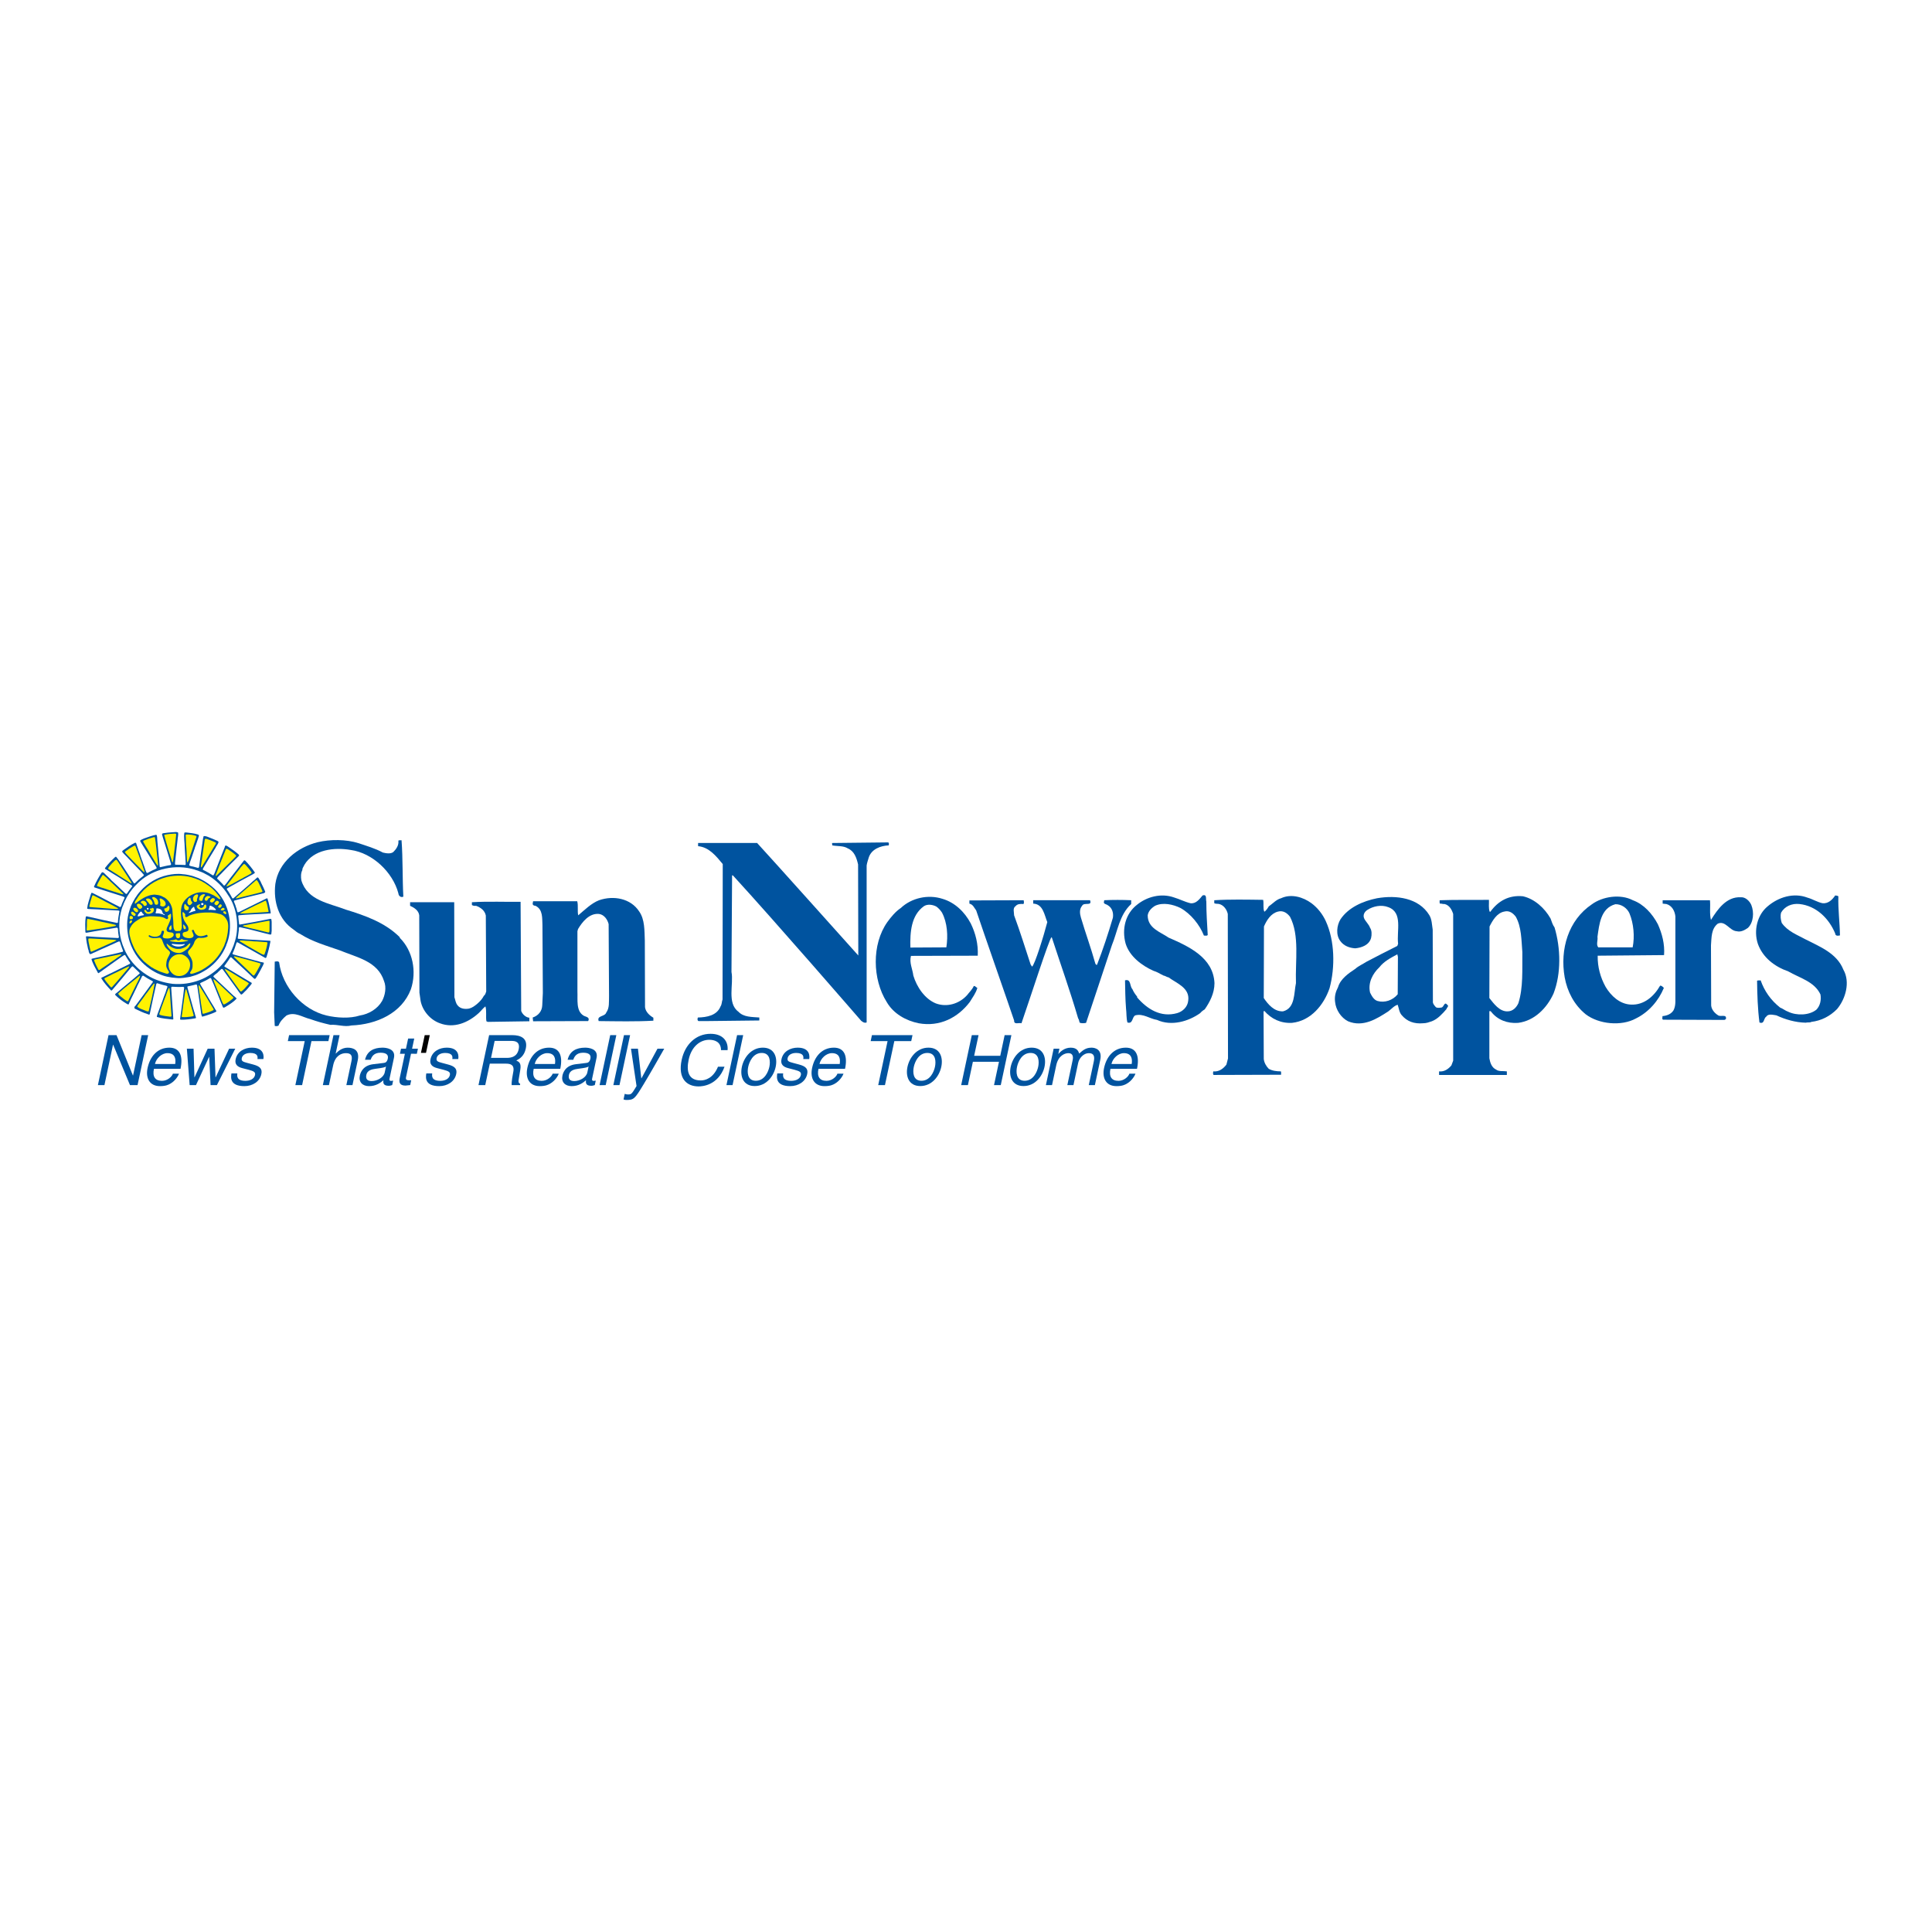 <?xml version="1.0" encoding="utf-8"?>
<!-- Generator: Adobe Illustrator 13.0.0, SVG Export Plug-In . SVG Version: 6.00 Build 14948)  -->
<!DOCTYPE svg PUBLIC "-//W3C//DTD SVG 1.0//EN" "http://www.w3.org/TR/2001/REC-SVG-20010904/DTD/svg10.dtd">
<svg version="1.0" id="Layer_1" xmlns="http://www.w3.org/2000/svg" xmlns:xlink="http://www.w3.org/1999/xlink" x="0px" y="0px"
	 width="192.756px" height="192.756px" viewBox="0 0 192.756 192.756" enable-background="new 0 0 192.756 192.756"
	 xml:space="preserve">
<g>
	<polygon fill-rule="evenodd" clip-rule="evenodd" fill="#FFFFFF" points="0,0 192.756,0 192.756,192.756 0,192.756 0,0 	"/>
	<polygon fill-rule="evenodd" clip-rule="evenodd" points="42.374,103.275 42.88,103.275 42.504,105.045 41.997,105.045 
		42.374,103.275 	"/>
	<path fill-rule="evenodd" clip-rule="evenodd" fill="#00539F" d="M38.198,85.058c0.317,0.08,0.793,0.159,1.051-0.06
		c0.297-0.297,0.555-0.674,0.496-1.13c0.099-0.06,0.218-0.02,0.317-0.04c0.139,1.904,0.079,3.729,0.179,5.632
		c-0.258,0.119-0.476-0.08-0.496-0.337c-0.555-2.102-2.578-4.026-4.759-4.323c-1.626-0.278-3.688-0.06-4.62,1.487
		c-0.06,0.179-0.218,0.317-0.199,0.516c-0.159,0.297-0.159,0.694-0.099,1.031c0.595,2.023,2.796,2.28,4.422,2.915
		c1.943,0.595,3.926,1.289,5.394,2.756v0.06c1.308,1.289,1.705,3.371,1.11,5.136c-0.913,2.398-3.431,3.51-5.929,3.609
		c-0.714,0.178-1.369-0.119-2.102-0.061c-0.694-0.158-1.349-0.336-2.003-0.574c-0.773-0.18-1.567-0.773-2.379-0.357
		c-0.337,0.277-0.655,0.615-0.793,1.012c-0.099,0.039-0.258,0.078-0.377,0.02l-0.06-1.348l0.06-5.058
		c0.139-0.02,0.337-0.079,0.437,0.06c0.317,2.459,2.32,4.74,4.739,5.314c1.011,0.238,2.32,0.318,3.312,0
		c0.892-0.139,1.765-0.654,2.221-1.447c0.297-0.557,0.456-1.35,0.198-1.982c-0.634-2.004-2.717-2.361-4.422-3.074
		c-1.349-0.476-2.737-0.853-3.966-1.646c-0.218-0.079-0.456-0.277-0.654-0.436c-1.448-0.972-2.023-2.756-1.805-4.541
		c0.317-2.181,2.221-3.668,4.224-4.165c1.249-0.297,2.855-0.297,4.085,0.099C36.592,84.403,37.425,84.641,38.198,85.058
		L38.198,85.058z"/>
	<path fill-rule="evenodd" clip-rule="evenodd" fill="#00539F" d="M88.606,84.046c0.119,0.04,0.08,0.218,0.06,0.297
		c-0.833,0.04-1.705,0.377-1.983,1.19c-0.08,0.277-0.179,0.536-0.218,0.813v15.665c-0.218,0.08-0.396-0.039-0.555-0.178
		c-0.139-0.158-8.586-9.915-12.791-14.496H73.04l-0.06,9.637c0.238,1.19-0.476,3.114,0.694,3.966
		c0.516,0.555,1.349,0.516,2.083,0.576v0.297l-5.156,0.059h-0.913c-0.139-0.078-0.099-0.258-0.06-0.355
		c0.893-0.021,1.904-0.199,2.261-1.111c0.139-0.199,0.119-0.477,0.199-0.693l0.02-13.505c-0.674-0.813-1.369-1.685-2.459-1.785
		v-0.317h5.89c1.071,1.15,10.094,11.224,10.094,11.224l-0.021-9.082c-0.158-0.674-0.376-1.329-1.031-1.606
		c-0.436-0.277-1.031-0.198-1.547-0.297l-0.02-0.238L88.606,84.046L88.606,84.046z"/>
	<path fill-rule="evenodd" clip-rule="evenodd" fill="#00539F" d="M118.769,90.114c0.555,0.08,0.912-0.417,1.209-0.773
		c0.477-0.159,0.298,0.376,0.377,0.595c0,1.15,0.079,2.241,0.139,3.351c-0.099,0.119-0.258,0.04-0.377,0.06
		c-0.416-1.071-1.309-2.182-2.34-2.756c-0.733-0.357-1.745-0.595-2.538-0.218c-0.356,0.218-0.674,0.536-0.733,0.952
		c0,1.29,1.249,1.646,2.082,2.221c2.003,0.873,4.462,1.983,4.581,4.541c0,1.012-0.477,1.904-0.972,2.617
		c-0.198,0.119-0.338,0.238-0.456,0.377c-1.17,0.834-2.876,1.328-4.304,0.676c-0.753-0.119-1.368-0.656-2.161-0.457
		c-0.357,0.158-0.219,0.893-0.793,0.713c-0.119-0.436-0.08-0.951-0.14-1.406c-0.079-0.992-0.079-1.865-0.099-2.797
		c0.615-0.178,0.456,0.596,0.733,0.873c0.119,0.277,0.278,0.516,0.476,0.752v0.08c1.012,1.17,2.36,2.023,3.986,1.566
		c0.556-0.158,1.051-0.615,1.11-1.248c0.179-1.27-1.15-1.727-1.963-2.32c-0.179-0.02-0.317-0.16-0.495-0.18
		c-0.338-0.158-0.655-0.376-1.012-0.476c-1.15-0.515-2.38-1.428-2.776-2.716c-0.396-1.448-0.02-2.975,1.13-3.867
		c0.992-0.812,2.42-1.19,3.708-0.733C117.678,89.698,118.193,89.976,118.769,90.114L118.769,90.114z"/>
	<path fill-rule="evenodd" clip-rule="evenodd" fill="#00539F" d="M181.828,90.114c0.575,0.06,0.972-0.337,1.27-0.773
		c0.079,0,0.218,0.02,0.316,0.079c-0.039,1.348,0.14,2.598,0.159,3.907c-0.198,0.04-0.456,0.079-0.476-0.198
		c-0.615-1.487-1.885-2.757-3.57-2.935c-0.773-0.08-1.467,0.238-1.824,0.853c-0.099,0.337-0.039,0.714,0.06,1.031
		c0.595,0.853,1.547,1.19,2.38,1.646c1.388,0.714,3.113,1.368,3.768,3.014c0.714,1.249,0.218,2.934-0.635,3.946
		c-0.714,0.715-1.566,1.15-2.558,1.27c-0.159,0.1-0.396,0.02-0.556,0.08c-1.031-0.021-2.043-0.318-2.935-0.734
		c-0.317-0.039-0.813-0.199-1.012,0.139c-0.277,0.158-0.158,0.773-0.674,0.574c-0.179-1.387-0.218-2.717-0.238-4.164
		c0.099-0.059,0.238-0.02,0.357-0.039c0.376,1.07,1.011,1.982,1.943,2.717c0.277,0.1,0.515,0.316,0.812,0.416
		c0.813,0.396,2.103,0.377,2.816-0.217c0.356-0.377,0.495-0.934,0.396-1.508c-0.595-1.289-2.083-1.646-3.213-2.301
		c-1.349-0.476-2.538-1.368-3.034-2.756c-0.437-1.329-0.059-2.895,0.992-3.748c1.051-0.892,2.558-1.388,3.966-0.853
		C180.836,89.698,181.292,89.996,181.828,90.114L181.828,90.114z"/>
	<path fill-rule="evenodd" clip-rule="evenodd" fill="#00539F" d="M174.729,90.292c0.298,0.734,0.218,1.746-0.337,2.281
		c-0.337,0.238-0.714,0.437-1.11,0.337c-0.733-0.04-1.13-1.111-1.904-0.754c-0.654,0.516-0.614,1.369-0.674,2.162l0.02,6.008
		c0.04,0.398,0.338,0.754,0.694,0.973c0.238,0.178,0.893-0.158,0.773,0.377l-0.139,0.08l-6.128-0.021
		c-0.139-0.078-0.039-0.217-0.06-0.357c0.437-0.039,0.873-0.197,1.111-0.594c0.258-0.516,0.158-1.09,0.178-1.725v-7.635
		c-0.06-0.536-0.337-1.071-0.892-1.229l-0.377-0.04v-0.337h4.72c0.06,0.615-0.06,1.348,0.099,1.963
		c0.654-1.051,1.547-2.34,2.975-2.261C174.153,89.48,174.57,89.916,174.729,90.292L174.729,90.292z"/>
	<path fill-rule="evenodd" clip-rule="evenodd" fill="#00539F" d="M63.779,90.947c0.555,0.793,0.516,1.884,0.555,2.915l0.02,6.624
		c0.059,0.475,0.456,0.832,0.833,1.051v0.297c-1.686,0.1-3.649,0.059-5.454,0.039c-0.218-0.574,0.615-0.416,0.753-0.852
		c0.337-0.457,0.258-1.07,0.278-1.666l-0.04-7.159c-0.119-0.456-0.436-0.932-0.952-1.011c-0.991-0.099-1.686,0.813-2.102,1.507
		l-0.06,0.218v6.007c0.04,0.814-0.158,1.924,0.595,2.4c0.198,0.139,0.694,0.139,0.476,0.555l-5.493,0.02l-0.04-0.375
		c0.555-0.18,0.932-0.635,0.952-1.211l0.06-1.229l-0.04-6.802c-0.04-0.615,0.079-1.527-0.694-1.904c-0.139,0-0.298-0.06-0.278-0.238
		l0.04-0.218h4.402c0.119,0.437,0,0.972,0.099,1.408c0.635-0.535,1.309-1.209,2.082-1.507
		C61.202,89.321,62.927,89.619,63.779,90.947L63.779,90.947z"/>
	<path fill-rule="evenodd" clip-rule="evenodd" fill="#00539F" d="M112.859,90.194c-1.171,1.071-1.349,2.697-1.924,4.105
		c-0.853,2.598-1.726,5.176-2.578,7.754c-0.198,0.039-0.456,0.059-0.635-0.02c-0.06-0.141-0.06-0.318-0.158-0.438
		c-0.794-2.717-1.745-5.374-2.618-8.051l-0.039-0.04c-0.238,0.198-2.103,6.008-2.994,8.586c-0.259-0.08-0.754,0.178-0.734-0.277
		c-0.516-1.547-3.073-8.844-3.787-10.986c-0.218-0.277-0.298-0.575-0.675-0.674v-0.317l5.414-0.02
		c0.02,0.099,0.06,0.278-0.021,0.377c-0.316-0.02-0.595-0.02-0.793,0.218c-0.297,0.199-0.139,0.615-0.139,0.912
		c0.595,1.606,1.11,3.272,1.646,4.898l0.14,0.218c0.257-0.119,1.189-3.133,1.526-4.442c-0.297-0.714-0.416-1.805-1.408-1.844v-0.337
		h5.672c0.238,0.635-0.614,0.159-0.793,0.555c-0.277,0.317-0.238,0.773-0.119,1.17c0.456,1.546,1.012,3.054,1.447,4.62
		c0.06,0.04,0.08,0.139,0.159,0.099c0.595-1.527,1.11-3.094,1.586-4.7c0.08-0.516-0.099-1.011-0.516-1.25
		c-0.139-0.119-0.495-0.099-0.356-0.417v-0.079c0.872-0.04,1.805-0.04,2.697,0V90.194L112.859,90.194z"/>
	<path fill-rule="evenodd" clip-rule="evenodd" fill="#00539F" d="M52,100.863c0.119,0.336,0.476,0.654,0.813,0.674v0.355
		l-4.145,0.061l-0.139-0.061c-0.079-0.455,0.04-1.029-0.099-1.486c-0.258,0.199-0.456,0.477-0.674,0.674
		c-1.051,0.953-2.458,1.547-3.867,1.012c-0.952-0.336-1.725-1.229-1.923-2.221l-0.119-0.834l-0.02-7.713
		c-0.059-0.496-0.516-0.773-0.912-0.952v-0.357h4.402l0.02,9.479c0.099,0.277,0.119,0.596,0.337,0.832
		c0.258,0.318,0.714,0.377,1.13,0.299c0.317-0.08,0.575-0.277,0.833-0.496c0.258-0.219,0.496-0.496,0.635-0.773
		c0.159-0.119,0.179-0.277,0.238-0.438l-0.04-7.574c-0.1-0.516-0.536-0.813-0.972-0.972c-0.159,0.02-0.297,0-0.417-0.08v-0.277
		c1.586-0.099,3.53-0.02,4.858-0.04L52,100.863L52,100.863z"/>
	<path fill-rule="evenodd" clip-rule="evenodd" fill="#00539F" d="M97.55,95.35c0.06-1.15-0.218-2.241-0.694-3.212
		c-0.615-1.17-1.606-2.102-2.816-2.459c-1.468-0.476-3.113-0.08-4.165,0.912c-0.535,0.357-0.972,0.893-1.348,1.408
		c-1.566,2.221-1.487,5.71-0.06,7.972c0.674,1.17,1.923,1.863,3.192,2.121c2.103,0.377,3.907-0.555,5.097-2.121
		c0.277-0.457,0.614-0.893,0.753-1.408c-0.119-0.041-0.238-0.238-0.357-0.18c-0.178,0.377-0.417,0.576-0.674,0.912
		c-0.773,0.854-2.003,1.23-3.113,0.814c-1.11-0.457-1.903-1.646-2.241-2.777c-0.079-0.654-0.417-1.269-0.238-1.963L97.55,95.35
		L97.55,95.35z M90.828,94.537c-0.04-1.547,0.079-3.213,1.348-4.125c0.357-0.238,0.893-0.158,1.25,0.04
		c0.198,0.139,0.417,0.376,0.555,0.595c0.536,1.011,0.615,2.32,0.437,3.47L90.828,94.537L90.828,94.537z"/>
	<path fill-rule="evenodd" clip-rule="evenodd" fill="#00539F" d="M130.845,90.114c-0.833-0.615-2.022-0.972-3.034-0.496
		c-0.476,0.119-0.872,0.575-1.229,0.813c-0.099,0.179-0.237,0.396-0.437,0.536c-0.158-0.337-0.039-0.813-0.119-1.19
		c-1.605-0.02-3.331-0.06-4.878,0.04v0.297c0.14,0.08,0.338,0.04,0.496,0.08c0.456,0.119,0.753,0.555,0.853,0.991l0.021,14.417
		l-0.159,0.615c-0.317,0.416-0.754,0.734-1.309,0.674c-0.02,0.1-0.06,0.297,0.04,0.357l6.722-0.02c0-0.119,0.021-0.238-0.02-0.338
		c-0.437,0-0.873-0.059-1.21-0.258c-0.258-0.258-0.456-0.615-0.495-0.973l-0.021-4.738c0.021-0.02,0.04-0.059,0.079-0.059
		c0.694,0.793,1.627,1.248,2.757,1.189c1.884-0.199,3.173-1.785,3.748-3.451c0.575-2.122,0.516-4.759-0.377-6.703
		C131.955,91.205,131.459,90.57,130.845,90.114L130.845,90.114z M129.298,98.086c-0.218,1.012-0.06,2.498-1.289,2.816
		c-0.893,0.039-1.507-0.715-1.923-1.328l0.02-7.14c0.277-0.635,0.694-1.309,1.408-1.487c0.535-0.139,0.932,0.179,1.189,0.516
		C129.675,93.327,129.219,95.865,129.298,98.086L129.298,98.086z"/>
	<path fill-rule="evenodd" clip-rule="evenodd" fill="#00539F" d="M154.7,91.642c-0.595-1.051-1.606-1.963-2.757-2.221
		c-1.407-0.139-2.479,0.476-3.251,1.547h-0.061c-0.139-0.337-0.06-0.793-0.079-1.19c-1.705,0.02-3.192-0.02-4.918,0.04
		c0,0.099-0.02,0.238,0.021,0.337c0.178-0.02,0.297,0.059,0.476,0.04c0.476,0.119,0.714,0.555,0.853,0.991v14.635l-0.179,0.477
		c-0.297,0.355-0.713,0.654-1.229,0.594v0.357h6.763v-0.357c-0.357-0.059-0.793,0.039-1.071-0.178
		c-0.456-0.219-0.595-0.695-0.674-1.131v-4.68c0.039-0.061,0.139-0.02,0.179,0.039c0.634,0.814,1.626,1.189,2.677,1.111
		c1.646-0.199,2.896-1.488,3.55-2.936c0.773-2.003,0.714-4.521,0.099-6.583C154.898,92.256,154.819,91.958,154.7,91.642
		L154.7,91.642z M151.488,100.09c-0.198,0.436-0.556,0.793-1.031,0.812c-0.854,0.059-1.448-0.812-1.864-1.328l0.02-7.14
		c0.298-0.595,0.734-1.349,1.468-1.487c0.516-0.139,0.893,0.179,1.15,0.516c0.574,1.031,0.555,2.3,0.654,3.53
		C151.865,96.738,151.983,98.543,151.488,100.09L151.488,100.09z"/>
	<path fill-rule="evenodd" clip-rule="evenodd" fill="#00539F" d="M165.408,92.216c-0.555-1.051-1.408-2.003-2.498-2.399
		c-1.249-0.654-3.034-0.376-4.105,0.417c-2.319,1.566-3.192,4.462-2.696,7.278c0.258,1.406,0.932,2.736,2.102,3.688
		c1.309,0.992,3.55,1.209,4.997,0.416c1.289-0.635,2.261-1.764,2.797-3.053c-0.119-0.1-0.198-0.238-0.377-0.219
		c-0.615,1.07-1.606,1.943-2.896,1.885c-1.13-0.041-2.003-0.873-2.538-1.766c-0.516-0.932-0.813-1.983-0.793-3.113l6.623-0.06
		C166.103,94.18,165.825,93.148,165.408,92.216L165.408,92.216z M162.891,94.517h-3.431c-0.238-0.277-0.021-0.694-0.08-1.051
		c0.179-1.25,0.317-2.855,1.785-3.252c0.595-0.02,1.17,0.377,1.408,0.913C162.989,92.137,163.108,93.426,162.891,94.517
		L162.891,94.517z"/>
	<path fill-rule="evenodd" clip-rule="evenodd" fill="#00539F" d="M144.31,100.684c0.02-0.139,0.297-0.316,0.079-0.436
		c-0.297-0.377-0.317,0.258-0.595,0.277c-0.159,0.02-0.396,0.059-0.536-0.039c-0.139-0.16-0.337-0.357-0.297-0.615l-0.02-7.119
		c-0.08-0.496-0.08-1.031-0.338-1.448c-1.051-1.725-3.271-2.022-5.215-1.686c-1.388,0.277-2.855,0.912-3.648,2.102
		c-0.377,0.615-0.477,1.566-0.02,2.162c0.337,0.476,0.892,0.694,1.487,0.733c0.634-0.06,1.388-0.317,1.586-1.031
		c0.079-0.317,0.079-0.773-0.1-1.011c-0.119-0.357-0.456-0.634-0.595-0.952c-0.139-0.337,0.04-0.654,0.317-0.833
		c0.575-0.377,1.408-0.555,2.102-0.277c1.468,0.535,0.813,2.359,0.972,3.648l-0.079,0.218c-1.031,0.516-2.082,1.051-3.093,1.586
		c-0.357,0.238-0.794,0.417-1.091,0.694c-0.694,0.456-1.487,1.011-1.726,1.824c-0.238,0.457-0.377,0.932-0.297,1.488
		c0.079,0.793,0.594,1.566,1.288,1.922c1.508,0.635,2.896-0.256,4.025-0.99c0.298-0.219,0.595-0.576,0.933-0.654
		c0.119,0.336,0.139,0.732,0.396,1.031c0.535,0.635,1.249,0.893,2.142,0.812c0.317,0,0.575-0.1,0.872-0.199
		C143.457,101.656,143.893,101.16,144.31,100.684L144.31,100.684z M139.451,99.197c-0.496,0.613-1.309,0.871-2.003,0.674
		c-0.377-0.1-0.595-0.516-0.754-0.834c-0.238-0.99,0.277-1.923,0.912-2.518c0.477-0.615,1.15-0.952,1.805-1.309l0.06,0.257
		L139.451,99.197L139.451,99.197z"/>
	<polygon fill-rule="evenodd" clip-rule="evenodd" fill="#00539F" points="14.132,103.275 14.784,103.275 13.724,108.26 
		12.967,108.26 11.29,104.232 11.276,104.232 10.42,108.26 9.768,108.26 10.828,103.275 11.626,103.275 13.261,107.301 
		13.275,107.301 14.132,103.275 	"/>
	<path fill-rule="evenodd" clip-rule="evenodd" fill="#00539F" d="M17.859,107.121c-0.058,0.174-0.334,0.688-0.857,0.992
		c-0.19,0.111-0.456,0.25-1.039,0.25c-1.021,0-1.46-0.771-1.237-1.818c0.239-1.125,0.971-2.02,2.172-2.02
		c1.048,0,1.384,0.832,1.111,2.115h-2.651c-0.161,0.758,0.1,1.195,0.801,1.195c0.576,0,1.011-0.445,1.089-0.715H17.859
		L17.859,107.121z M17.481,106.156c0.085-0.562-0.041-1.084-0.783-1.084c-0.562,0-1.117,0.521-1.237,1.084H17.481L17.481,106.156z"
		/>
	<polygon fill-rule="evenodd" clip-rule="evenodd" fill="#00539F" points="19.553,108.26 18.921,108.26 18.645,104.629 
		19.312,104.629 19.398,107.482 19.413,107.482 20.721,104.629 21.401,104.629 21.502,107.482 21.516,107.482 22.858,104.629 
		23.47,104.629 21.642,108.26 21.01,108.26 20.873,105.447 20.859,105.447 19.553,108.26 	"/>
	<path fill-rule="evenodd" clip-rule="evenodd" fill="#00539F" d="M25.685,105.662c0.042-0.229,0.04-0.609-0.73-0.609
		c-0.188,0-0.735,0.062-0.831,0.514c-0.063,0.299,0.109,0.367,0.556,0.484l0.578,0.154c0.717,0.188,0.922,0.465,0.817,0.957
		c-0.159,0.75-0.873,1.201-1.692,1.201c-1.437,0-1.364-0.834-1.292-1.27h0.59c-0.04,0.283-0.054,0.742,0.807,0.742
		c0.437,0,0.87-0.174,0.956-0.576c0.062-0.291-0.119-0.389-0.611-0.521l-0.671-0.174c-0.48-0.125-0.759-0.381-0.652-0.881
		c0.17-0.799,0.906-1.158,1.621-1.158c1.298,0,1.185,0.957,1.146,1.137H25.685L25.685,105.662z"/>
	<polygon fill-rule="evenodd" clip-rule="evenodd" fill="#00539F" points="28.843,103.275 32.89,103.275 32.763,103.873 
		31.076,103.873 30.143,108.26 29.469,108.26 30.402,103.873 28.716,103.873 28.843,103.275 	"/>
	<path fill-rule="evenodd" clip-rule="evenodd" fill="#00539F" d="M35.167,108.26h-0.611l0.505-2.375
		c0.105-0.492,0.034-0.812-0.549-0.812c-0.5,0-1.076,0.293-1.271,1.209l-0.421,1.979h-0.61l1.06-4.984h0.61l-0.391,1.84h0.014
		c0.222-0.23,0.604-0.59,1.188-0.59c0.562,0,1.221,0.229,1.001,1.262L35.167,108.26L35.167,108.26z"/>
	<path fill-rule="evenodd" clip-rule="evenodd" fill="#00539F" d="M36.418,105.732c0.212-0.867,0.861-1.207,1.756-1.207
		c0.292,0,1.329,0.082,1.131,1.012l-0.444,2.09c-0.032,0.152,0.031,0.215,0.156,0.215c0.055,0,0.135-0.014,0.207-0.027l-0.094,0.445
		c-0.11,0.027-0.209,0.068-0.348,0.068c-0.542,0-0.565-0.277-0.527-0.555c-0.291,0.256-0.729,0.59-1.438,0.59
		c-0.667,0-1.048-0.424-0.916-1.049c0.065-0.305,0.306-1.014,1.346-1.139l1.033-0.125c0.149-0.014,0.334-0.068,0.411-0.43
		c0.081-0.381-0.152-0.59-0.729-0.59c-0.694,0-0.881,0.424-0.982,0.701H36.418L36.418,105.732z M38.51,106.406
		c-0.113,0.076-0.278,0.131-1.055,0.229c-0.307,0.041-0.805,0.131-0.903,0.59c-0.084,0.396,0.067,0.633,0.525,0.633
		c0.569,0,1.203-0.369,1.306-0.855L38.51,106.406L38.51,106.406z"/>
	<path fill-rule="evenodd" clip-rule="evenodd" fill="#00539F" d="M41.007,105.135l-0.502,2.361
		c-0.061,0.283,0.182,0.283,0.307,0.283h0.215l-0.102,0.48c-0.227,0.02-0.406,0.049-0.469,0.049c-0.604,0-0.663-0.342-0.57-0.779
		l0.509-2.395h-0.493l0.108-0.506h0.493l0.216-1.014h0.611l-0.216,1.014h0.583l-0.108,0.506H41.007L41.007,105.135z"/>
	<path fill-rule="evenodd" clip-rule="evenodd" fill="#00539F" d="M45.127,105.662c0.042-0.229,0.04-0.609-0.731-0.609
		c-0.187,0-0.735,0.062-0.831,0.514c-0.063,0.299,0.109,0.367,0.556,0.484l0.578,0.154c0.717,0.188,0.922,0.465,0.817,0.957
		c-0.16,0.75-0.873,1.201-1.692,1.201c-1.437,0-1.364-0.834-1.292-1.27h0.59c-0.04,0.283-0.054,0.742,0.807,0.742
		c0.438,0,0.87-0.174,0.956-0.576c0.062-0.291-0.119-0.389-0.611-0.521l-0.671-0.174c-0.48-0.125-0.759-0.381-0.653-0.881
		c0.17-0.799,0.906-1.158,1.621-1.158c1.298,0,1.185,0.957,1.146,1.137H45.127L45.127,105.662z"/>
	<path fill-rule="evenodd" clip-rule="evenodd" fill="#00539F" d="M48.413,108.26h-0.674l1.061-4.984h2.304
		c0.819,0,1.578,0.285,1.354,1.34c-0.157,0.736-0.589,1.006-0.948,1.193c0.26,0.119,0.518,0.242,0.397,0.938l-0.15,0.902
		c-0.052,0.277-0.04,0.381,0.144,0.5l-0.023,0.111H51.05c-0.032-0.307,0.108-1.062,0.148-1.25c0.087-0.41,0.106-0.889-0.7-0.889
		h-1.631L48.413,108.26L48.413,108.26z M48.99,105.545h1.562c0.493,0,1.04-0.125,1.197-0.861c0.164-0.77-0.385-0.832-0.718-0.832
		h-1.68L48.99,105.545L48.99,105.545z"/>
	<path fill-rule="evenodd" clip-rule="evenodd" fill="#00539F" d="M55.748,107.121c-0.058,0.174-0.333,0.688-0.857,0.992
		c-0.19,0.111-0.456,0.25-1.039,0.25c-1.021,0-1.46-0.771-1.238-1.818c0.239-1.125,0.971-2.02,2.172-2.02
		c1.048,0,1.384,0.832,1.111,2.115h-2.652c-0.161,0.758,0.1,1.195,0.801,1.195c0.576,0,1.011-0.445,1.089-0.715H55.748
		L55.748,107.121z M55.37,106.156c0.085-0.562-0.041-1.084-0.783-1.084c-0.562,0-1.117,0.521-1.237,1.084H55.37L55.37,106.156z"/>
	<path fill-rule="evenodd" clip-rule="evenodd" fill="#00539F" d="M56.632,105.732c0.212-0.867,0.861-1.207,1.756-1.207
		c0.292,0,1.329,0.082,1.131,1.012l-0.444,2.09c-0.033,0.152,0.031,0.215,0.156,0.215c0.055,0,0.134-0.014,0.207-0.027l-0.095,0.445
		c-0.11,0.027-0.209,0.068-0.348,0.068c-0.542,0-0.565-0.277-0.528-0.555c-0.291,0.256-0.729,0.59-1.438,0.59
		c-0.666,0-1.048-0.424-0.915-1.049c0.065-0.305,0.306-1.014,1.346-1.139l1.033-0.125c0.149-0.014,0.334-0.068,0.411-0.43
		c0.081-0.381-0.152-0.59-0.729-0.59c-0.694,0-0.881,0.424-0.982,0.701H56.632L56.632,105.732z M58.724,106.406
		c-0.113,0.076-0.278,0.131-1.055,0.229c-0.307,0.041-0.805,0.131-0.903,0.59c-0.084,0.396,0.067,0.633,0.525,0.633
		c0.569,0,1.203-0.369,1.306-0.855L58.724,106.406L58.724,106.406z"/>
	<polygon fill-rule="evenodd" clip-rule="evenodd" fill="#00539F" points="60.432,108.26 59.821,108.26 60.881,103.275 
		61.492,103.275 60.432,108.26 	"/>
	<polygon fill-rule="evenodd" clip-rule="evenodd" fill="#00539F" points="61.806,108.26 61.195,108.26 62.255,103.275 
		62.866,103.275 61.806,108.26 	"/>
	<path fill-rule="evenodd" clip-rule="evenodd" fill="#00539F" d="M65.597,104.629h0.673c-0.676,1.188-1.345,2.373-2.062,3.561
		c-0.889,1.471-0.969,1.555-1.753,1.555c-0.091,0-0.154-0.027-0.245-0.055l0.118-0.557c0.071,0.029,0.188,0.062,0.355,0.062
		c0.319,0,0.373-0.09,0.824-0.84l-0.554-3.727h0.694l0.336,2.957h0.014L65.597,104.629L65.597,104.629z"/>
	<path fill-rule="evenodd" clip-rule="evenodd" fill="#00539F" d="M71.936,104.773c-0.001-0.873-0.696-1.033-1.175-1.033
		c-0.902,0-1.773,0.666-2.052,1.979c-0.25,1.172-0.025,2.076,1.211,2.076c0.437,0,1.238-0.209,1.714-1.369h0.652
		c-0.678,1.883-2.223,1.965-2.597,1.965c-1.131,0-2.085-0.736-1.678-2.65c0.327-1.535,1.427-2.598,2.878-2.598
		c1.284,0,1.781,0.799,1.701,1.631H71.936L71.936,104.773z"/>
	<polygon fill-rule="evenodd" clip-rule="evenodd" fill="#00539F" points="73.089,108.26 72.478,108.26 73.539,103.275 
		74.149,103.275 73.089,108.26 	"/>
	<path fill-rule="evenodd" clip-rule="evenodd" fill="#00539F" d="M76.111,104.525c1.16,0,1.479,0.979,1.279,1.914
		c-0.199,0.938-0.935,1.916-2.094,1.916s-1.479-0.979-1.279-1.916C74.216,105.504,74.952,104.525,76.111,104.525L76.111,104.525z
		 M75.408,107.828c0.875,0,1.247-0.902,1.351-1.389c0.103-0.484,0.115-1.387-0.76-1.387c-0.875,0-1.247,0.902-1.35,1.387
		C74.545,106.926,74.533,107.828,75.408,107.828L75.408,107.828z"/>
	<path fill-rule="evenodd" clip-rule="evenodd" fill="#00539F" d="M80.144,105.662c0.042-0.229,0.04-0.609-0.73-0.609
		c-0.188,0-0.735,0.062-0.831,0.514c-0.063,0.299,0.109,0.367,0.556,0.484l0.578,0.154c0.716,0.188,0.921,0.465,0.816,0.957
		c-0.159,0.75-0.873,1.201-1.692,1.201c-1.437,0-1.364-0.834-1.292-1.27h0.59c-0.04,0.283-0.054,0.742,0.807,0.742
		c0.438,0,0.87-0.174,0.956-0.576c0.062-0.291-0.119-0.389-0.611-0.521l-0.671-0.174c-0.48-0.125-0.759-0.381-0.652-0.881
		c0.17-0.799,0.906-1.158,1.621-1.158c1.298,0,1.185,0.957,1.146,1.137H80.144L80.144,105.662z"/>
	<path fill-rule="evenodd" clip-rule="evenodd" fill="#00539F" d="M84.158,107.121c-0.058,0.174-0.333,0.688-0.856,0.992
		c-0.19,0.111-0.456,0.25-1.039,0.25c-1.021,0-1.46-0.771-1.237-1.818c0.239-1.125,0.971-2.02,2.172-2.02
		c1.048,0,1.385,0.832,1.111,2.115h-2.651c-0.161,0.758,0.1,1.195,0.801,1.195c0.576,0,1.011-0.445,1.089-0.715H84.158
		L84.158,107.121z M83.78,106.156c0.084-0.562-0.041-1.084-0.784-1.084c-0.562,0-1.117,0.521-1.236,1.084H83.78L83.78,106.156z"/>
	<polygon fill-rule="evenodd" clip-rule="evenodd" fill="#00539F" points="86.994,103.275 91.041,103.275 90.913,103.873 
		89.227,103.873 88.293,108.26 87.62,108.26 88.553,103.873 86.867,103.873 86.994,103.275 	"/>
	<path fill-rule="evenodd" clip-rule="evenodd" fill="#00539F" d="M92.633,104.525c1.159,0,1.479,0.979,1.279,1.914
		c-0.199,0.938-0.936,1.916-2.094,1.916c-1.159,0-1.479-0.979-1.279-1.916C90.738,105.504,91.474,104.525,92.633,104.525
		L92.633,104.525z M91.931,107.828c0.875,0,1.247-0.902,1.35-1.389c0.104-0.484,0.115-1.387-0.76-1.387s-1.247,0.902-1.35,1.387
		C91.067,106.926,91.056,107.828,91.931,107.828L91.931,107.828z"/>
	<polygon fill-rule="evenodd" clip-rule="evenodd" fill="#00539F" points="100.233,103.275 100.907,103.275 99.847,108.26 
		99.174,108.26 99.668,105.934 97.065,105.934 96.57,108.26 95.897,108.26 96.958,103.275 97.631,103.275 97.192,105.336 
		99.796,105.336 100.233,103.275 	"/>
	<path fill-rule="evenodd" clip-rule="evenodd" fill="#00539F" d="M102.931,104.525c1.159,0,1.479,0.979,1.279,1.914
		c-0.199,0.938-0.935,1.916-2.094,1.916s-1.479-0.979-1.279-1.916C101.036,105.504,101.771,104.525,102.931,104.525L102.931,104.525
		z M102.229,107.828c0.874,0,1.246-0.902,1.35-1.389c0.104-0.484,0.115-1.387-0.76-1.387c-0.874,0-1.247,0.902-1.35,1.387
		C101.365,106.926,101.354,107.828,102.229,107.828L102.229,107.828z"/>
	<path fill-rule="evenodd" clip-rule="evenodd" fill="#00539F" d="M105.122,104.629h0.576l-0.109,0.514h0.015
		c0.173-0.195,0.575-0.617,1.228-0.617s0.776,0.395,0.839,0.59c0.378-0.342,0.675-0.59,1.236-0.59c0.389,0,1.082,0.201,0.865,1.221
		l-0.535,2.514h-0.61l0.499-2.348c0.106-0.5,0.025-0.84-0.495-0.84c-0.514,0-0.957,0.486-1.061,0.973l-0.471,2.215h-0.61
		l0.534-2.514c0.064-0.305,0.025-0.674-0.426-0.674c-0.348,0-1.005,0.223-1.215,1.209l-0.421,1.979h-0.611L105.122,104.629
		L105.122,104.629z"/>
	<path fill-rule="evenodd" clip-rule="evenodd" fill="#00539F" d="M113.287,107.121c-0.058,0.174-0.333,0.688-0.856,0.992
		c-0.19,0.111-0.456,0.25-1.039,0.25c-1.021,0-1.46-0.771-1.237-1.818c0.239-1.125,0.972-2.02,2.172-2.02
		c1.049,0,1.385,0.832,1.111,2.115h-2.651c-0.16,0.758,0.101,1.195,0.802,1.195c0.575,0,1.01-0.445,1.089-0.715H113.287
		L113.287,107.121z M112.91,106.156c0.084-0.562-0.041-1.084-0.784-1.084c-0.562,0-1.116,0.521-1.236,1.084H112.91L112.91,106.156z"
		/>
	<path fill-rule="evenodd" clip-rule="evenodd" fill="#00539F" d="M17.773,83.078c0.029,0.243-0.047,0.476-0.057,0.719
		c-0.033,0.262-0.066,0.543-0.095,0.814l-0.104,0.928c-0.01,0.214-0.062,0.471-0.058,0.681c0.005,0.019,0.029,0.033,0.043,0.052
		c0.314,0.01,0.662,0,0.966,0.029c0.047-0.005,0.042-0.053,0.062-0.081c-0.009-0.243-0.033-0.514-0.042-0.776l-0.058-0.886
		c-0.004-0.495-0.1-0.966-0.042-1.471c0.066-0.057,0.162-0.024,0.252-0.024c0.371,0.043,0.747,0.085,1.095,0.19
		c0.043,0.014,0.1,0.033,0.105,0.09c0.019,0.119-0.062,0.195-0.071,0.305c-0.077,0.224-0.157,0.448-0.233,0.676
		c-0.034,0.105-0.09,0.2-0.105,0.314c-0.028,0.067-0.043,0.147-0.076,0.209c-0.023,0.095-0.062,0.181-0.09,0.271
		c-0.081,0.281-0.186,0.547-0.281,0.819c-0.029,0.138-0.095,0.257-0.105,0.404c0.143,0.1,0.329,0.091,0.485,0.143
		c0.138,0.029,0.267,0.085,0.405,0.11c0.114-0.034,0.095-0.181,0.119-0.281c0.128-0.866,0.229-1.747,0.362-2.614l0.066-0.276
		c0.238-0.038,0.448,0.1,0.662,0.171c0.238,0.09,0.471,0.19,0.705,0.3c0.042,0.029,0.119,0.057,0.119,0.128
		c-0.043,0.219-0.224,0.372-0.305,0.576c-0.399,0.657-0.804,1.3-1.19,1.961c-0.023,0.067-0.085,0.124-0.071,0.195
		c0.052,0.062,0.138,0.09,0.214,0.124c0.257,0.143,0.515,0.276,0.767,0.448c0.024,0,0.053,0.024,0.076,0.005
		c0.129-0.181,0.172-0.395,0.262-0.595c0.286-0.729,0.557-1.466,0.857-2.19c0.019-0.071,0.038-0.152,0.095-0.195
		c0.138,0.024,0.243,0.119,0.357,0.19c0.319,0.214,0.652,0.447,0.943,0.709c0.019,0.047,0.085,0.095,0.028,0.147
		c-0.547,0.533-1.076,1.038-1.59,1.585c-0.181,0.209-0.433,0.409-0.585,0.628c0.01,0.09,0.095,0.133,0.147,0.186
		c0.172,0.181,0.367,0.348,0.514,0.543c0.024,0.004,0.057,0.019,0.086,0.004c0.2-0.214,0.357-0.457,0.528-0.681
		c0.486-0.609,0.929-1.195,1.4-1.804c0.033-0.034,0.076-0.029,0.114-0.009c0.357,0.357,0.7,0.79,0.98,1.204
		c-0.009,0.09-0.128,0.11-0.181,0.162c-0.876,0.462-1.748,0.938-2.604,1.428c-0.019,0.033-0.019,0.062-0.004,0.095
		c0.038,0.042,0.047,0.1,0.095,0.128c0.038,0.081,0.104,0.157,0.143,0.229c0.09,0.162,0.205,0.324,0.286,0.5
		c0.033,0.028,0.076,0.066,0.119,0.033c0.662-0.581,1.343-1.143,1.985-1.738c0.138-0.085,0.248-0.219,0.38-0.333
		c0.034,0,0.072-0.029,0.1,0c0.105,0.1,0.129,0.238,0.229,0.352c0.029,0.095,0.086,0.162,0.115,0.257
		c0.124,0.252,0.257,0.51,0.357,0.767c0.052,0.095-0.062,0.134-0.105,0.176c-0.99,0.238-1.98,0.467-2.957,0.738
		c-0.038,0.014-0.047,0.039-0.052,0.067c0.034,0.152,0.119,0.286,0.162,0.433c0.019,0.1,0.052,0.19,0.095,0.281
		c0.009,0.095,0.052,0.176,0.066,0.267c0.015,0.048,0.015,0.11,0.071,0.128c0.1-0.014,0.186-0.066,0.276-0.109
		c0.871-0.419,1.737-0.866,2.614-1.29c0.033-0.009,0.057,0.014,0.071,0.038c0.076,0.262,0.157,0.528,0.205,0.805
		c-0.009,0.009-0.014,0.019-0.009,0.033c0.062,0.038,0.028,0.148,0.062,0.214c0.02,0.133,0.067,0.267,0.057,0.409
		c-0.062,0.043-0.147-0.009-0.219,0.019c-0.476,0.024-0.919,0.058-1.395,0.071l-0.933,0.053l-0.633,0.052
		c-0.028,0.005-0.047,0.038-0.057,0.062c0.028,0.271,0.052,0.562,0.09,0.838l0.047,0.029c1.009-0.167,2.009-0.362,3.009-0.562
		c0.053-0.005,0.143-0.024,0.162,0.038l0.028,0.248v0.905c-0.005,0.109-0.019,0.229-0.038,0.338
		c-0.147,0.081-0.29-0.043-0.442-0.048l-0.167-0.043l-0.942-0.243c-0.533-0.138-1.062-0.271-1.604-0.381
		c-0.143,0.043-0.047,0.219-0.086,0.324c-0.023,0.262-0.081,0.514-0.104,0.781c0.004,0.038,0.038,0.052,0.071,0.062
		c1.019,0.086,2.1,0.119,3.156,0.195c0.048,0.023,0.024,0.09,0.02,0.128c-0.091,0.519-0.224,1.014-0.381,1.5
		c-0.019,0.029-0.028,0.062-0.057,0.085l-0.071-0.004c-0.919-0.519-1.852-1.057-2.775-1.562c-0.043-0.005-0.076,0.033-0.09,0.066
		c-0.11,0.362-0.233,0.719-0.396,1.057c-0.009,0.043,0.024,0.076,0.058,0.086c0.748,0.219,1.5,0.423,2.251,0.624
		c0.167,0.042,0.333,0.076,0.491,0.138c0.109,0,0.205,0.048,0.309,0.062c0.024,0.019,0.01,0.052,0.015,0.081
		c-0.01,0.052-0.053,0.085-0.058,0.143c-0.181,0.357-0.361,0.7-0.562,1.043c-0.081,0.113-0.143,0.262-0.252,0.357
		c-0.138-0.01-0.219-0.162-0.324-0.238c-0.295-0.281-0.542-0.524-0.852-0.805c-0.376-0.352-0.814-0.761-1.205-1.114
		c-0.071-0.028-0.1,0.048-0.143,0.086c-0.167,0.29-0.367,0.523-0.548,0.795c0.015,0.062,0.086,0.081,0.129,0.114
		c0.862,0.514,1.742,1.057,2.604,1.557c0.038,0.119-0.11,0.195-0.152,0.285c-0.19,0.201-0.324,0.41-0.533,0.582
		c-0.119,0.109-0.205,0.256-0.367,0.309c-0.181-0.189-0.305-0.4-0.457-0.609c-0.466-0.637-0.943-1.295-1.39-1.928
		c-0.038-0.015-0.081-0.053-0.119-0.019c-0.114,0.076-0.191,0.186-0.291,0.257c-0.038,0.043-0.091,0.086-0.128,0.133
		c-0.039,0.02-0.077,0.057-0.114,0.081c-0.081,0.071-0.191,0.138-0.267,0.229c-0.019,0.057,0.043,0.1,0.081,0.143
		c0.643,0.613,1.295,1.223,1.947,1.838c0.038,0.004,0.038,0.051,0.076,0.051c0.067,0.066,0.128,0.129,0.205,0.195l-0.009,0.039
		c-0.348,0.371-0.762,0.609-1.162,0.852c-0.053,0.01-0.095,0.053-0.157,0.033c-0.095-0.123-0.119-0.305-0.2-0.443
		c-0.338-0.828-0.647-1.666-1.014-2.479c-0.028-0.045-0.081-0.025-0.124-0.016c-0.3,0.186-0.609,0.338-0.928,0.477
		c-0.095,0.072,0.014,0.156,0.033,0.232c0.367,0.6,0.724,1.205,1.081,1.801c0.128,0.209,0.261,0.404,0.38,0.633
		c0.048,0.047,0.076,0.104,0.091,0.176c-0.171,0.125-0.376,0.166-0.562,0.252c-0.286,0.1-0.567,0.201-0.857,0.271
		c-0.104-0.146-0.1-0.352-0.133-0.537c-0.104-0.824-0.238-1.633-0.348-2.453c-0.023-0.08-0.014-0.189-0.1-0.229
		c-0.285,0.068-0.571,0.139-0.861,0.195c-0.057,0.02-0.028,0.082-0.028,0.119c0.181,0.691,0.39,1.371,0.571,2.062
		c0.058,0.143,0.076,0.299,0.138,0.438c0.034,0.162,0.081,0.318,0.138,0.471c0,0.039,0.005,0.086-0.043,0.092
		c-0.485,0.084-0.985,0.156-1.504,0.143c-0.071-0.086-0.005-0.195-0.005-0.291c0.124-0.98,0.271-1.928,0.376-2.914
		c-0.052-0.113-0.181-0.061-0.286-0.066c-0.305,0.023-0.619-0.014-0.929-0.02c-0.128,0.033-0.057,0.195-0.066,0.287
		c0.076,0.957,0.133,1.961,0.2,2.932c0,0.039-0.043,0.033-0.062,0.053c-0.538-0.062-1.085-0.096-1.581-0.258
		c-0.015-0.109,0.047-0.199,0.071-0.299c0.162-0.443,0.324-0.885,0.495-1.324c0.095-0.262,0.176-0.527,0.286-0.779
		c0.028-0.115,0.081-0.225,0.109-0.34c0.029-0.104,0.104-0.199,0.086-0.318c-0.119-0.076-0.271-0.08-0.41-0.123
		c-0.2-0.059-0.405-0.109-0.604-0.182c-0.128,0.029-0.09,0.182-0.133,0.271c-0.086,0.387-0.171,0.762-0.257,1.143
		c-0.114,0.562-0.238,1.123-0.357,1.686c-0.071,0.076-0.167-0.01-0.243-0.029c-0.41-0.127-0.79-0.318-1.176-0.5
		c-0.015-0.023-0.038-0.023-0.057-0.033c-0.09-0.033-0.034-0.113-0.043-0.186c0.119-0.1,0.186-0.238,0.286-0.352
		c0.524-0.715,1.043-1.404,1.552-2.123c0.02-0.082-0.085-0.096-0.133-0.135c-0.29-0.152-0.557-0.305-0.819-0.49
		c-0.167-0.018-0.167,0.191-0.243,0.287c-0.119,0.242-0.238,0.494-0.366,0.732c-0.02,0.086-0.077,0.156-0.1,0.229
		c-0.095,0.205-0.2,0.387-0.286,0.59c-0.176,0.324-0.324,0.676-0.472,1.014c-0.066,0.053-0.124-0.033-0.186-0.047
		c-0.423-0.248-0.833-0.557-1.162-0.895c-0.009-0.115,0.133-0.186,0.205-0.238c0.743-0.648,1.485-1.219,2.237-1.885
		c0.033-0.072-0.052-0.109-0.086-0.153c-0.209-0.186-0.38-0.386-0.595-0.571c-0.081,0.014-0.124,0.057-0.176,0.124
		c-0.624,0.771-1.276,1.524-1.909,2.276c-0.033,0.004-0.062,0.023-0.09,0c-0.371-0.4-0.7-0.762-0.966-1.199
		c-0.005-0.102,0.119-0.096,0.181-0.139c0.2-0.096,0.405-0.191,0.6-0.295c0.076-0.029,0.147-0.072,0.224-0.101
		c0.619-0.3,1.228-0.614,1.847-0.914c0.086-0.119-0.072-0.195-0.119-0.3c-0.119-0.186-0.243-0.362-0.343-0.552
		c-0.024-0.024-0.066-0.043-0.1-0.024c-0.285,0.171-0.533,0.372-0.818,0.562l-0.743,0.528c-0.319,0.233-0.676,0.476-1,0.718
		c-0.081,0-0.086-0.095-0.124-0.142c-0.181-0.329-0.357-0.647-0.495-0.985c-0.019-0.1-0.09-0.191-0.085-0.291
		c0.028-0.033,0.076-0.019,0.104-0.042c0.329-0.086,0.676-0.133,1.009-0.219c0.671-0.144,1.348-0.276,2.004-0.462
		c0.072-0.081-0.019-0.176-0.038-0.257c-0.085-0.243-0.176-0.481-0.248-0.729c-0.024-0.047-0.076-0.043-0.119-0.033
		c-0.128,0.043-0.243,0.109-0.366,0.162c-0.462,0.214-0.933,0.424-1.404,0.628c-0.219,0.096-0.434,0.205-0.648,0.3
		c-0.157,0.038-0.276,0.167-0.442,0.171c-0.124-0.114-0.138-0.291-0.162-0.443c-0.033-0.005-0.014-0.043-0.033-0.057
		c-0.1-0.405-0.176-0.824-0.214-1.248l0.048-0.033l0.957,0.066c0.729,0.039,1.471,0.081,2.209,0.11
		c0.147-0.062,0.019-0.233,0.033-0.353c-0.053-0.195-0.029-0.428-0.072-0.628c-0.028-0.052-0.09-0.062-0.143-0.047
		c-0.99,0.167-1.985,0.31-2.961,0.495c-0.052,0.005-0.114,0-0.128-0.057c-0.014-0.514-0.038-1.066,0.043-1.547
		c0.128-0.076,0.243,0.033,0.372,0.029c0.904,0.209,1.804,0.414,2.718,0.595c0.053,0.01,0.105-0.005,0.115-0.057
		c0.009-0.381,0.09-0.748,0.152-1.119c-0.024-0.042-0.077-0.052-0.128-0.057l-1.2-0.066c-0.6-0.048-1.195-0.058-1.794-0.091
		c-0.029-0.023-0.09,0.005-0.1-0.052c0.047-0.471,0.224-0.905,0.348-1.356c0.042-0.067,0.042-0.157,0.104-0.214
		c0.095,0.023,0.176,0.076,0.262,0.114c0.805,0.395,1.609,0.852,2.414,1.243c0.057,0.042,0.124,0.085,0.2,0.066
		c0.1-0.114,0.114-0.276,0.181-0.41c0.066-0.176,0.167-0.338,0.224-0.519c0.005-0.066-0.067-0.066-0.104-0.091
		c-0.143-0.071-0.31-0.095-0.458-0.157c-0.814-0.256-1.628-0.519-2.447-0.775c-0.048-0.024-0.048-0.086-0.024-0.119
		c0.205-0.462,0.457-0.914,0.733-1.338c0.028-0.033,0.071-0.048,0.109-0.057c0.081,0.019,0.147,0.081,0.2,0.133
		c0.229,0.252,0.5,0.447,0.69,0.686c0.057,0.047,0.095,0.081,0.143,0.133c0.276,0.238,0.562,0.528,0.833,0.781
		c0.138,0.124,0.29,0.271,0.433,0.409c0.029,0.015,0.071,0.029,0.105,0.015c0.167-0.243,0.343-0.491,0.538-0.738
		c0.009-0.028,0.014-0.047-0.005-0.076c-0.605-0.38-1.229-0.799-1.852-1.167c-0.267-0.171-0.543-0.337-0.819-0.5
		c-0.043-0.024-0.043-0.071-0.019-0.104c0.3-0.405,0.643-0.752,1.004-1.091c0.024-0.023,0.076-0.038,0.105-0.014
		c0.252,0.291,0.438,0.633,0.671,0.952c0.367,0.552,0.714,1.104,1.09,1.671c0.019,0.033,0.057,0.014,0.09,0.019
		c0.271-0.266,0.528-0.504,0.819-0.714c0.024-0.047,0.119-0.071,0.081-0.143c-0.209-0.248-0.419-0.481-0.647-0.7l-0.89-0.928
		c-0.19-0.229-0.448-0.429-0.624-0.671c0.005-0.076,0.09-0.143,0.152-0.181c0.361-0.262,0.738-0.519,1.133-0.714
		c0.062-0.024,0.105,0.023,0.124,0.071c0.033,0.104,0.066,0.205,0.1,0.305c0.095,0.271,0.181,0.547,0.286,0.814
		c0.033,0.171,0.119,0.324,0.162,0.49c0.033,0.057,0.038,0.124,0.071,0.176c0.052,0.19,0.133,0.367,0.195,0.552
		c0.076,0.205,0.119,0.428,0.238,0.609c0.143,0.005,0.243-0.124,0.375-0.162c0.195-0.119,0.415-0.181,0.61-0.3
		c0-0.133-0.11-0.224-0.171-0.343c-0.476-0.776-0.952-1.523-1.428-2.29c-0.019-0.047-0.081-0.104-0.029-0.157
		c0.114-0.1,0.252-0.129,0.376-0.195c0.2-0.067,0.4-0.143,0.605-0.209c0.195-0.072,0.4-0.119,0.609-0.162
		c0.066,0.053,0.062,0.148,0.081,0.224c0.024,0.558,0.095,1.095,0.143,1.667c0.014,0.147,0.019,0.31,0.042,0.443
		c0.02,0.276,0.043,0.566,0.072,0.842c0.01,0.024,0.024,0.058,0.052,0.067c0.343-0.071,0.676-0.171,1.033-0.214
		c0.133-0.1-0.033-0.252-0.033-0.386c-0.248-0.804-0.491-1.618-0.748-2.418c-0.009-0.109-0.081-0.19-0.062-0.314
		c0.072-0.081,0.186-0.057,0.286-0.081c0.361-0.062,0.723-0.066,1.099-0.1C17.64,83.016,17.726,83.025,17.773,83.078L17.773,83.078z
		"/>
	<path fill-rule="evenodd" clip-rule="evenodd" fill="#FFFFFF" d="M20.678,87.292c0.038,0.014,0.072,0.047,0.11,0.056
		c0.775,0.472,1.5,1.163,1.966,1.952c0.076,0.093,0.124,0.205,0.19,0.299c0.752,1.251,0.943,3.09,0.429,4.514
		c-0.043,0.131-0.076,0.271-0.143,0.392c-0.547,1.447-1.861,2.744-3.333,3.287c-0.809,0.303-1.723,0.447-2.661,0.367
		c-0.933-0.121-1.804-0.387-2.576-0.877c-0.276-0.178-0.538-0.374-0.781-0.579c-0.638-0.569-1.166-1.251-1.48-2.026
		c-0.495-1.069-0.647-2.488-0.343-3.655c0.071-0.233,0.109-0.481,0.229-0.7c0.033-0.126,0.095-0.248,0.147-0.369
		c0.271-0.611,0.657-1.181,1.138-1.662c0.109-0.126,0.262-0.252,0.38-0.369c1.414-1.256,3.566-1.732,5.475-1.163
		c0.143,0.065,0.314,0.084,0.457,0.164C20.164,87.012,20.421,87.142,20.678,87.292L20.678,87.292z"/>
	<path fill-rule="evenodd" clip-rule="evenodd" fill="#00539F" d="M18.23,87.22c0.319,0.014,0.628,0.09,0.933,0.162
		c0.219,0.076,0.443,0.157,0.662,0.233c0.052,0.052,0.124,0.047,0.176,0.09c0.524,0.248,0.976,0.581,1.404,0.976
		c0.729,0.709,1.238,1.633,1.433,2.628c0.167,0.8,0.143,1.686-0.076,2.452c-0.062,0.157-0.09,0.324-0.171,0.467
		c-0.028,0.081-0.033,0.181-0.09,0.238c-0.024,0.066-0.048,0.138-0.085,0.205c-0.433,0.914-1.238,1.786-2.147,2.266
		c-0.162,0.091-0.309,0.177-0.481,0.244c-0.257,0.128-0.547,0.186-0.819,0.275c-0.428,0.072-0.88,0.166-1.328,0.119
		c-0.671-0.039-1.299-0.166-1.871-0.447h-0.023c-0.786-0.381-1.462-0.905-2-1.604c-0.361-0.486-0.624-1.005-0.814-1.581
		c-0.204-0.643-0.285-1.381-0.229-2.095c0.053-0.524,0.195-1.009,0.372-1.48c0.248-0.529,0.542-1.053,0.957-1.486
		c0.695-0.776,1.647-1.352,2.68-1.571C17.188,87.21,17.726,87.144,18.23,87.22L18.23,87.22z"/>
	<path fill-rule="evenodd" clip-rule="evenodd" fill="#FFF200" d="M19.678,87.729c0.143,0.028,0.262,0.123,0.395,0.166
		c0.271,0.143,0.528,0.313,0.776,0.493c0.452,0.322,0.881,0.796,1.152,1.265c0,0.023-0.029,0.042-0.043,0.052
		c-0.181,0-0.257-0.161-0.405-0.232c-0.143-0.085-0.276-0.185-0.443-0.237c-0.509-0.289-1.237-0.289-1.771-0.052
		c-0.462,0.175-0.933,0.559-1.142,1.018c-0.314,0.753-0.005,1.601-0.062,2.377c-0.033,0.118-0.057,0.275-0.195,0.303
		c-0.186,0-0.457,0.085-0.548-0.123c-0.143-0.256-0.071-0.621-0.109-0.923c-0.033-0.36-0.071-0.729-0.09-1.089
		c-0.024-0.199-0.1-0.374-0.176-0.549c-0.062-0.071-0.091-0.156-0.148-0.227c-0.162-0.18-0.338-0.394-0.562-0.469
		c-0.219-0.142-0.467-0.208-0.738-0.227c-0.186-0.057-0.372,0.019-0.552,0.033c-0.324,0.09-0.638,0.222-0.915,0.417
		c-0.205,0.123-0.404,0.27-0.585,0.426c-0.024,0.009-0.048,0.004-0.066-0.01c-0.024-0.25,0.214-0.421,0.305-0.634
		c0.69-1.009,1.751-1.738,2.923-2.013c0.876-0.199,1.895-0.175,2.714,0.128C19.487,87.648,19.587,87.686,19.678,87.729
		L19.678,87.729z"/>
	<path fill-rule="evenodd" clip-rule="evenodd" fill="#FFFFFF" d="M20.299,90.164c-0.005,0.028,0.014,0.081-0.028,0.105
		c-0.043,0.028-0.096,0.047-0.148,0.028c-0.038-0.024-0.057-0.067-0.057-0.114c0-0.033,0.019-0.057,0.043-0.076
		C20.175,90.078,20.271,90.092,20.299,90.164L20.299,90.164z"/>
	<path fill-rule="evenodd" clip-rule="evenodd" fill="#FFFFFF" d="M21.138,90.417c0.16,0.073,0.283,0.185,0.403,0.312
		c0,0.022,0.003,0.047-0.015,0.062c-0.021,0.008-0.043,0.015-0.065,0.019c-0.207-0.015-0.413-0.051-0.624-0.026
		c-0.015-0.007-0.037-0.003-0.043-0.025v-0.022c0.087-0.091,0.105-0.225,0.123-0.341c0.019-0.047,0.076-0.037,0.112-0.033
		C21.062,90.392,21.105,90.392,21.138,90.417L21.138,90.417z"/>
	<path fill-rule="evenodd" clip-rule="evenodd" fill="#FFFFFF" d="M19.366,90.492c0.037,0.118,0.063,0.241,0.145,0.337
		c-0.041,0.096-0.163,0.066-0.241,0.107c-0.137,0.056-0.274,0.107-0.415,0.152c-0.03-0.011-0.008-0.041,0-0.056
		c0.085-0.085,0.192-0.163,0.207-0.289c0.056-0.107,0.145-0.17,0.226-0.252C19.314,90.492,19.344,90.469,19.366,90.492
		L19.366,90.492z"/>
	<path fill-rule="evenodd" clip-rule="evenodd" fill="#FFFFFF" d="M16.164,90.902c0.058,0.097,0.046,0.236,0.162,0.286
		c0.043,0.035,0.116,0.039,0.128,0.104c-0.089,0.035-0.159-0.05-0.236-0.077c-0.159-0.031-0.31-0.093-0.48-0.089
		c-0.073,0.004-0.166,0.016-0.224-0.035c0.039-0.131,0.112-0.259,0.077-0.41c0-0.027,0.031-0.046,0.058-0.054
		C15.858,90.631,16.082,90.705,16.164,90.902L16.164,90.902z"/>
	<path fill-rule="evenodd" clip-rule="evenodd" fill="#FFFFFF" d="M14.826,90.638c0.014,0.029,0,0.057-0.014,0.081
		c-0.019,0.024-0.067,0.038-0.1,0.024c-0.028,0-0.052-0.02-0.062-0.048c-0.004-0.042,0.005-0.095,0.048-0.109
		C14.75,90.566,14.807,90.59,14.826,90.638L14.826,90.638z"/>
	<path fill-rule="evenodd" clip-rule="evenodd" fill="#FFF200" d="M18.488,91.213c-0.019,0.083-0.042,0.196,0.023,0.27
		c0.159,0.061,0.266-0.093,0.406-0.145c0.657-0.261,1.412-0.321,2.172-0.293c0.247,0.028,0.494,0.047,0.718,0.121
		c0.345,0.028,0.643,0.285,0.797,0.583c0.163,0.238,0.182,0.56,0.159,0.862c-0.033,0.597-0.163,1.147-0.377,1.669
		c-0.019,0.009-0.009,0.028-0.009,0.046c-0.303,0.643-0.681,1.245-1.235,1.729c-0.396,0.359-0.858,0.662-1.333,0.881
		c-0.228,0.088-0.457,0.182-0.699,0.228c-0.056,0-0.098-0.015-0.135-0.056c-0.046-0.117,0.075-0.163,0.098-0.261
		c0.182-0.238,0.145-0.573,0.13-0.872c-0.046-0.079-0.028-0.187-0.088-0.261c-0.019-0.075-0.061-0.13-0.089-0.196
		c-0.103-0.201-0.391-0.41-0.214-0.671c0.261-0.248,0.503-0.55,0.587-0.886c0.089-0.177,0.229-0.369,0.443-0.396
		c0.303,0.028,0.597,0.014,0.857-0.116c0.028-0.023,0.033-0.07,0.009-0.098c-0.009-0.037-0.056-0.061-0.074-0.093
		c-0.303,0.126-0.774,0.261-1.044-0.019c-0.145-0.117-0.201-0.293-0.271-0.452c-0.047-0.047-0.098,0.014-0.149,0.009
		c-0.07,0.075,0.023,0.14,0.033,0.205c0.037,0.131,0.145,0.247,0.098,0.406c-0.065,0.167-0.247,0.186-0.401,0.2
		c-0.238-0.009-0.541-0.051-0.662-0.28c-0.014-0.088-0.037-0.219,0.042-0.275c0.159-0.112,0.419-0.046,0.513-0.256
		c0.088-0.396-0.28-0.662-0.419-0.969c-0.117-0.224-0.149-0.485-0.168-0.736c0-0.042,0.019-0.08,0.047-0.103
		C18.348,91.036,18.404,91.139,18.488,91.213L18.488,91.213z"/>
	<path fill-rule="evenodd" clip-rule="evenodd" fill="#FFFFFF" d="M14.166,91.025c0.005,0.043,0.052,0.071,0.066,0.109
		c0.038,0.048,0.152,0.081,0.128,0.162c-0.128,0.062-0.295,0.028-0.419,0.104c-0.076-0.014-0.167,0.086-0.209-0.014
		c0.029-0.167,0.171-0.281,0.267-0.409C14.047,90.93,14.146,90.949,14.166,91.025L14.166,91.025z"/>
	<path fill-rule="evenodd" clip-rule="evenodd" fill="#FFF200" d="M17.057,91.199c0.038,0.291-0.042,0.563-0.151,0.808
		c-0.057,0.157-0.137,0.305-0.203,0.453c-0.056,0.115-0.104,0.249-0.075,0.383c0.123,0.236,0.434,0.125,0.623,0.24
		c0.08,0.064,0.094,0.171,0.065,0.259c-0.051,0.106-0.137,0.166-0.245,0.226c-0.208,0.088-0.472,0.079-0.693,0.032
		c-0.066-0.023-0.132-0.069-0.146-0.138c-0.005-0.088,0.047-0.167,0.071-0.254c0.042-0.097,0.07-0.208,0.047-0.323
		c-0.061-0.037-0.127-0.014-0.188-0.023c-0.08,0.116-0.052,0.282-0.151,0.379c-0.137,0.166-0.368,0.23-0.604,0.217
		c-0.179-0.014-0.354-0.051-0.49-0.152c-0.042-0.028-0.057,0.027-0.075,0.042c-0.01,0.027-0.005,0.055-0.005,0.083
		c0.278,0.23,0.702,0.17,1.046,0.124c0.123-0.018,0.217,0.102,0.269,0.185c0.132,0.305,0.208,0.651,0.462,0.9
		c0.127,0.147,0.41,0.263,0.334,0.507c-0.094,0.254-0.273,0.476-0.325,0.744c-0.023,0.208-0.075,0.42-0.009,0.623
		c0.057,0.157,0.146,0.305,0.245,0.434c0.01,0.056-0.004,0.12-0.052,0.153c-0.113,0.11-0.264,0.014-0.387-0.015
		c-0.283-0.092-0.584-0.18-0.834-0.332c-0.188-0.065-0.339-0.194-0.514-0.277c-0.259-0.18-0.509-0.388-0.75-0.595
		c-0.424-0.448-0.806-0.946-1.037-1.519c-0.104-0.217-0.188-0.443-0.25-0.679c-0.118-0.402-0.241-0.918,0.056-1.279
		c-0.014-0.037,0.028-0.032,0.033-0.064c0.217-0.337,0.613-0.545,0.943-0.743c0.198-0.06,0.387-0.139,0.608-0.148
		c0.419-0.074,0.858-0.004,1.296,0.009c0.151,0.037,0.316,0.051,0.448,0.134c0.094,0.032,0.165,0.133,0.278,0.101
		c0.033-0.023,0.056-0.041,0.07-0.078c0.062-0.111-0.127-0.231,0.029-0.3c0.099-0.028,0.141-0.152,0.25-0.139L17.057,91.199
		L17.057,91.199z"/>
	<path fill-rule="evenodd" clip-rule="evenodd" fill="#FFF200" d="M20.46,89.269c0,0.057-0.058,0.075-0.084,0.115
		c-0.105,0.132-0.124,0.313-0.19,0.463c-0.075,0.066-0.198,0.027-0.273-0.013c-0.092-0.12-0.018-0.274,0.027-0.393
		c0.11-0.132,0.269-0.251,0.454-0.225C20.416,89.225,20.447,89.243,20.46,89.269L20.46,89.269z"/>
	<path fill-rule="evenodd" clip-rule="evenodd" fill="#FFF200" d="M19.759,89.3c0.018,0.212-0.154,0.357-0.101,0.578
		c-0.004,0.048-0.062,0.08-0.102,0.101c-0.053,0.018-0.128,0.022-0.176-0.009c-0.11-0.101-0.137-0.242-0.115-0.397
		c0.04-0.167,0.194-0.309,0.358-0.339C19.667,89.243,19.75,89.225,19.759,89.3L19.759,89.3z"/>
	<path fill-rule="evenodd" clip-rule="evenodd" fill="#FFF200" d="M21.001,89.472c0.009,0.08-0.088,0.08-0.132,0.12
		c-0.167,0.075-0.15,0.393-0.388,0.247c-0.026-0.009-0.053-0.04-0.057-0.075c-0.026-0.163,0.097-0.278,0.211-0.349
		C20.759,89.353,20.892,89.419,21.001,89.472L21.001,89.472z"/>
	<path fill-rule="evenodd" clip-rule="evenodd" fill="#FFF200" d="M15.742,89.843c0.034,0.111,0.077,0.273,0,0.38
		c-0.056,0.047-0.137,0.051-0.209,0.038c-0.132-0.051-0.111-0.213-0.167-0.32c-0.025-0.149-0.184-0.239-0.184-0.393
		c0.039-0.073,0.141-0.034,0.205-0.039C15.533,89.579,15.686,89.681,15.742,89.843L15.742,89.843z"/>
	<path fill-rule="evenodd" clip-rule="evenodd" fill="#FFF200" d="M19.007,89.613c0.035,0.106,0.018,0.238,0.11,0.322
		c0.04,0.044,0.088,0.102,0.057,0.177c-0.093,0.08-0.167,0.243-0.313,0.185c-0.097-0.031-0.128-0.15-0.167-0.234
		c0.009-0.198,0.053-0.393,0.229-0.494C18.958,89.564,18.998,89.573,19.007,89.613L19.007,89.613z"/>
	<path fill-rule="evenodd" clip-rule="evenodd" fill="#FFF200" d="M21.435,89.709c0.018,0.154-0.132,0.265-0.252,0.331
		c-0.101,0.026-0.176-0.04-0.234-0.097c-0.004-0.159,0.124-0.278,0.256-0.34C21.302,89.599,21.395,89.634,21.435,89.709
		L21.435,89.709z"/>
	<path fill-rule="evenodd" clip-rule="evenodd" fill="#FFF200" d="M15.154,89.897c0.034,0.103,0.124,0.213,0.055,0.329
		c-0.047,0.064-0.149,0.051-0.222,0.034c-0.06-0.026-0.077-0.094-0.132-0.133V90.11c-0.09-0.137-0.213-0.218-0.291-0.35
		c-0.004-0.039,0.021-0.077,0.06-0.089C14.847,89.581,15.052,89.713,15.154,89.897L15.154,89.897z"/>
	<path fill-rule="evenodd" clip-rule="evenodd" fill="#FFF200" d="M16.461,89.95c0.047,0.106,0.111,0.251,0.034,0.367
		c-0.068,0.085-0.158,0.145-0.273,0.128c-0.09-0.03-0.205-0.03-0.252-0.124c0.081-0.23-0.021-0.435-0.047-0.657
		c0.039-0.047,0.103-0.009,0.153-0.013C16.218,89.714,16.351,89.817,16.461,89.95L16.461,89.95z"/>
	<path fill-rule="evenodd" clip-rule="evenodd" fill="#FFF200" d="M14.609,90.071c0.021,0.072,0.068,0.17,0.008,0.243
		c-0.064,0.06-0.158,0.081-0.235,0.068c-0.081-0.094-0.145-0.269-0.294-0.281c-0.042-0.021-0.047-0.077-0.042-0.111
		c0.064-0.094,0.167-0.137,0.277-0.12C14.451,89.887,14.541,89.968,14.609,90.071L14.609,90.071z"/>
	<path fill-rule="evenodd" clip-rule="evenodd" fill="#FFF200" d="M21.839,89.974c0.026,0.044,0.004,0.097-0.004,0.141
		c-0.08,0.088-0.154,0.243-0.296,0.19c-0.053-0.053-0.154-0.07-0.15-0.163c0.018-0.11,0.102-0.177,0.181-0.243
		c0.04-0.031,0.102-0.031,0.15-0.022C21.764,89.895,21.803,89.935,21.839,89.974L21.839,89.974z"/>
	<path fill-rule="evenodd" clip-rule="evenodd" fill="#FFF200" d="M14.166,90.391c0.017,0.043,0.042,0.089,0.025,0.137
		c-0.064,0.081-0.154,0.183-0.269,0.153c-0.12-0.077-0.214-0.188-0.256-0.329c-0.013-0.064-0.013-0.154,0.068-0.167
		C13.922,90.118,14.067,90.259,14.166,90.391L14.166,90.391z"/>
	<path fill-rule="evenodd" clip-rule="evenodd" fill="#FFF200" d="M18.496,90.189c0.071,0.119,0.159,0.234,0.296,0.269
		c0.066,0.08,0.048,0.208,0.004,0.292c-0.057,0.066-0.159,0.088-0.247,0.057c-0.106-0.018-0.142-0.119-0.172-0.207
		c0.009-0.146-0.044-0.309,0.075-0.411H18.496L18.496,90.189z"/>
	<path fill-rule="evenodd" clip-rule="evenodd" fill="#FFF200" d="M19.975,90.283c0,0.047-0.043,0.071-0.076,0.09
		c-0.028,0.005-0.062,0.028-0.038,0.062c0.028,0.062,0.095,0.124,0.167,0.148c0.119,0.033,0.195-0.048,0.271-0.105
		c0.067-0.076,0.062-0.276,0.224-0.219c0.067,0.062,0.076,0.176,0.053,0.267c-0.095,0.214-0.324,0.238-0.529,0.248
		c-0.176-0.029-0.367-0.133-0.419-0.319c-0.014-0.057,0.01-0.11,0.062-0.129C19.789,90.306,19.894,90.125,19.975,90.283
		L19.975,90.283z"/>
	<path fill-rule="evenodd" clip-rule="evenodd" fill="#FFF200" d="M22.116,90.3c0.048,0.102-0.049,0.168-0.102,0.234
		c-0.044,0.027-0.093,0.058-0.146,0.036c-0.044-0.018-0.088-0.04-0.106-0.084c0-0.12,0.102-0.177,0.168-0.252
		C21.992,90.198,22.076,90.238,22.116,90.3L22.116,90.3z"/>
	<path fill-rule="evenodd" clip-rule="evenodd" fill="#FFF200" d="M16.88,90.421c0.056,0.136,0.03,0.299-0.039,0.422
		c-0.077,0.089-0.179,0.158-0.303,0.128c-0.111-0.047-0.094-0.175-0.154-0.256c-0.008-0.039,0.017-0.073,0.047-0.081
		c0.136-0.009,0.273-0.111,0.315-0.23C16.782,90.366,16.854,90.378,16.88,90.421L16.88,90.421z"/>
	<path fill-rule="evenodd" clip-rule="evenodd" fill="#FFF200" d="M13.786,90.851c0.013,0.077-0.051,0.12-0.098,0.158
		c-0.175,0.021-0.269-0.111-0.363-0.239c-0.021-0.039-0.034-0.094-0.021-0.141c0.03-0.047,0.073-0.06,0.128-0.064
		C13.585,90.574,13.735,90.698,13.786,90.851L13.786,90.851z"/>
	<path fill-rule="evenodd" clip-rule="evenodd" fill="#FFF200" d="M15.345,90.672c0.028,0.133-0.01,0.281-0.119,0.371
		c-0.167,0.119-0.4,0.181-0.604,0.095c-0.086-0.062-0.195-0.157-0.224-0.271c0.004-0.039,0-0.1,0.057-0.09
		c0.162-0.015,0.148,0.219,0.31,0.219c0.124,0.005,0.248-0.043,0.3-0.157c0.01-0.024-0.019-0.043-0.038-0.043
		c-0.034,0-0.067-0.023-0.072-0.052c-0.014-0.048,0.019-0.081,0.043-0.104c0.066-0.015,0.143,0.038,0.167-0.053
		C15.24,90.558,15.307,90.605,15.345,90.672L15.345,90.672z"/>
	<path fill-rule="evenodd" clip-rule="evenodd" fill="#FFF200" d="M22.407,90.668c0.026,0.057-0.022,0.08-0.053,0.119
		c-0.075,0.062-0.221,0.075-0.309,0.022c-0.031-0.013-0.018-0.048-0.013-0.07c0.071-0.084,0.154-0.194,0.273-0.159
		C22.35,90.602,22.376,90.624,22.407,90.668L22.407,90.668z"/>
	<path fill-rule="evenodd" clip-rule="evenodd" fill="#FFF200" d="M22.542,91.007c0.022,0.053,0.044,0.119,0.018,0.172
		c-0.009,0.036-0.048,0.04-0.07,0.031c-0.075-0.022-0.115-0.079-0.181-0.119c-0.026-0.031-0.058-0.066-0.035-0.11
		c0.009-0.04,0.053-0.049,0.084-0.066C22.428,90.927,22.512,90.932,22.542,91.007L22.542,91.007z"/>
	<path fill-rule="evenodd" clip-rule="evenodd" fill="#FFF200" d="M13.258,90.969c0.085,0.077,0.192,0.124,0.273,0.209
		c0.017,0.068-0.017,0.132-0.056,0.188c-0.103,0.06-0.183-0.03-0.265-0.077c-0.085-0.064-0.153-0.167-0.124-0.273
		C13.117,90.952,13.198,90.948,13.258,90.969L13.258,90.969z"/>
	<path fill-rule="evenodd" clip-rule="evenodd" fill="#FFF200" d="M13.216,91.448c0.043,0.038,0.043,0.094,0.052,0.141
		c-0.013,0.047-0.039,0.09-0.085,0.107c-0.077,0.021-0.184,0.042-0.243-0.026c-0.021-0.09-0.021-0.175,0.021-0.256
		C13.033,91.35,13.152,91.384,13.216,91.448L13.216,91.448z"/>
	<path fill-rule="evenodd" clip-rule="evenodd" fill="#FFF200" d="M13.146,91.846c0.03,0.021,0.034,0.072,0.026,0.106
		c-0.034,0.06-0.09,0.154-0.163,0.175c-0.042,0-0.094,0-0.094-0.047c-0.004-0.098,0.043-0.192,0.12-0.239
		C13.065,91.824,13.121,91.82,13.146,91.846L13.146,91.846z"/>
	<path fill-rule="evenodd" clip-rule="evenodd" fill="#FFF200" d="M18.441,92.375c0.067,0.073,0.147,0.184,0.092,0.291
		c-0.021,0.028-0.046,0.037-0.077,0.043c-0.052,0.003-0.104-0.019-0.128-0.064c-0.046-0.123-0.052-0.254-0.055-0.391
		c0.006-0.022,0.034-0.019,0.046-0.013C18.365,92.281,18.401,92.33,18.441,92.375L18.441,92.375z"/>
	<path fill-rule="evenodd" clip-rule="evenodd" fill="#FFF200" d="M17.097,92.339c-0.012,0.141,0.095,0.361-0.073,0.441
		c-0.028,0.012-0.067,0.019-0.098,0.003c-0.08-0.037-0.049-0.147-0.046-0.217c0.043-0.101,0.107-0.199,0.196-0.263L17.097,92.339
		L17.097,92.339z"/>
	<path fill-rule="evenodd" clip-rule="evenodd" fill="#FFF200" d="M17.959,93.135c0.024,0.144,0.036,0.332-0.072,0.432
		c-0.048,0.052-0.131,0.04-0.2,0.032c-0.14-0.072-0.164-0.248-0.147-0.412c0.012-0.02,0.016-0.04,0.04-0.056
		c0.12,0,0.24-0.04,0.352-0.027L17.959,93.135L17.959,93.135z"/>
	<path fill-rule="evenodd" clip-rule="evenodd" fill="#FFF200" d="M18.193,93.707c0.166,0.104,0.383,0.092,0.59,0.107
		c-0.026,0.056-0.093,0.059-0.144,0.074c-0.438,0.122-0.97,0.133-1.435,0.052c-0.092-0.007-0.177-0.041-0.254-0.084
		c-0.007-0.037,0.03-0.03,0.048-0.037c0.195,0.003,0.376-0.037,0.545-0.1c0.074,0.003,0.125,0.088,0.207,0.1
		c0.155,0.048,0.262-0.074,0.365-0.144C18.148,93.67,18.167,93.688,18.193,93.707L18.193,93.707z"/>
	<path fill-rule="evenodd" clip-rule="evenodd" fill="#FFF200" d="M19,94.149c-0.072,0.239-0.195,0.447-0.407,0.59
		c-0.244,0.196-0.523,0.387-0.886,0.332c-0.383-0.024-0.73-0.255-0.934-0.567c-0.06-0.072-0.107-0.163-0.139-0.251
		c0-0.028-0.028-0.092,0.02-0.104c0.231,0.208,0.463,0.391,0.754,0.475c0.18,0.071,0.411,0.052,0.615,0.04
		c0.271-0.08,0.546-0.156,0.722-0.395c0.083-0.044,0.12-0.155,0.228-0.151L19,94.149L19,94.149z"/>
	<path fill-rule="evenodd" clip-rule="evenodd" fill="#FFFFFF" d="M18.407,94.184c0.02,0,0.039,0.004,0.051,0.015
		c-0.086,0.125-0.242,0.172-0.383,0.207c-0.324,0.082-0.687,0.012-0.937-0.167c-0.012-0.012-0.02-0.024-0.016-0.04
		c0.051-0.059,0.137-0.015,0.199-0.015C17.681,94.219,18.051,94.262,18.407,94.184L18.407,94.184z"/>
	<path fill-rule="evenodd" clip-rule="evenodd" fill="#FFF200" d="M18.82,95.721c0.233,0.354,0.175,0.893-0.067,1.221
		c-0.256,0.358-0.696,0.503-1.136,0.413c-0.413-0.107-0.736-0.494-0.794-0.916c-0.054-0.422,0.135-0.839,0.499-1.068
		c0.22-0.148,0.525-0.207,0.826-0.153C18.411,95.29,18.676,95.483,18.82,95.721L18.82,95.721z"/>
	<path fill-rule="evenodd" clip-rule="evenodd" fill="#FFF200" d="M17.58,83.231c-0.018,0.181-0.036,0.368-0.055,0.549
		c-0.086,0.74-0.167,1.479-0.268,2.214c-0.018,0.032-0.05,0.027-0.073,0c-0.277-0.884-0.567-1.774-0.798-2.668
		c0-0.018,0.027-0.032,0.036-0.045c0.336-0.068,0.685-0.104,1.039-0.113C17.503,83.19,17.571,83.172,17.58,83.231L17.58,83.231z"/>
	<path fill-rule="evenodd" clip-rule="evenodd" fill="#FFF200" d="M19.585,83.405c0.036,0.068-0.004,0.163-0.036,0.227
		c-0.227,0.726-0.477,1.443-0.722,2.16c-0.045,0.077-0.063,0.168-0.109,0.236h-0.045c-0.054-0.481-0.036-0.921-0.077-1.416
		c-0.063-0.431-0.032-0.857-0.073-1.297c0.014-0.036,0.05-0.045,0.082-0.059C18.95,83.255,19.281,83.296,19.585,83.405
		L19.585,83.405z"/>
	<path fill-rule="evenodd" clip-rule="evenodd" fill="#FFF200" d="M15.456,83.541c0.118,0.712,0.172,1.448,0.263,2.174
		c0.009,0.209,0.055,0.404,0.05,0.622c-0.014,0.022-0.045,0.019-0.063,0.009c-0.25-0.358-0.449-0.735-0.686-1.107
		c-0.082-0.141-0.163-0.277-0.236-0.422c-0.182-0.272-0.34-0.544-0.49-0.821c-0.045-0.086,0.041-0.127,0.1-0.15
		c0.309-0.131,0.631-0.241,0.958-0.322C15.387,83.528,15.433,83.51,15.456,83.541L15.456,83.541z"/>
	<path fill-rule="evenodd" clip-rule="evenodd" fill="#FFF200" d="M21.523,84.07c0.041,0.032,0.009,0.077,0.009,0.113
		c-0.481,0.781-0.935,1.57-1.416,2.333c-0.018,0.004-0.032,0.022-0.05,0.018c-0.037-0.05-0.018-0.131-0.014-0.19
		c0.132-0.858,0.254-1.684,0.372-2.532c0-0.041,0.014-0.077,0.037-0.113c0.168-0.045,0.317,0.077,0.476,0.113
		C21.133,83.898,21.337,83.961,21.523,84.07L21.523,84.07z"/>
	<path fill-rule="evenodd" clip-rule="evenodd" fill="#FFF200" d="M13.569,84.559c0.246,0.699,0.526,1.384,0.745,2.097
		c0.045,0.1,0.086,0.208,0.104,0.322c0,0.018,0.014,0.045-0.018,0.045c-0.204-0.114-0.349-0.341-0.513-0.49
		c-0.263-0.245-0.49-0.513-0.749-0.767c-0.218-0.245-0.472-0.476-0.676-0.73c0.032-0.118,0.172-0.172,0.268-0.241
		c0.191-0.159,0.409-0.258,0.613-0.39c0.045-0.018,0.091-0.045,0.141-0.027C13.533,84.432,13.542,84.5,13.569,84.559L13.569,84.559z
		"/>
	<path fill-rule="evenodd" clip-rule="evenodd" fill="#FFF200" d="M22.911,84.849c0.205,0.132,0.395,0.286,0.59,0.44
		c0.027,0.036,0.077,0.082,0.05,0.136l-0.317,0.326l-1.616,1.598c-0.027,0.018-0.045,0.05-0.086,0.036
		c-0.032-0.036,0.004-0.091,0.018-0.136c0.145-0.408,0.317-0.808,0.458-1.216c0.041-0.068,0.072-0.141,0.086-0.218
		c0.068-0.154,0.141-0.304,0.186-0.462h0.004c0.073-0.213,0.182-0.409,0.25-0.622c0.018-0.027,0.045-0.036,0.072-0.05
		C22.726,84.695,22.816,84.799,22.911,84.849L22.911,84.849z"/>
	<path fill-rule="evenodd" clip-rule="evenodd" fill="#FFF200" d="M11.851,86.092c0.422,0.681,0.867,1.298,1.271,1.983v0.041
		c-0.086,0.022-0.136-0.054-0.204-0.082c-0.286-0.19-0.576-0.363-0.862-0.554c-0.036,0-0.059-0.059-0.104-0.059
		c-0.358-0.254-0.767-0.477-1.134-0.717c-0.045-0.041-0.014-0.096,0.009-0.141c0.1-0.154,0.231-0.277,0.354-0.436
		c0.145-0.109,0.245-0.291,0.417-0.358C11.714,85.842,11.764,85.987,11.851,86.092L11.851,86.092z"/>
	<path fill-rule="evenodd" clip-rule="evenodd" fill="#FFF200" d="M24.59,86.391c0.186,0.205,0.368,0.417,0.508,0.649
		c0.023,0.059-0.032,0.104-0.077,0.131h-0.018c-0.281,0.19-0.594,0.309-0.88,0.495c-0.073,0.027-0.131,0.068-0.208,0.104
		c-0.399,0.213-0.763,0.444-1.175,0.626c-0.045,0.014-0.082,0.05-0.136,0.041c-0.018-0.091,0.095-0.141,0.123-0.223
		c0.404-0.508,0.78-1.039,1.189-1.534c0.091-0.168,0.254-0.286,0.372-0.454c0.027-0.022,0.073-0.036,0.109-0.022
		C24.458,86.255,24.54,86.318,24.59,86.391L24.59,86.391z"/>
	<path fill-rule="evenodd" clip-rule="evenodd" fill="#FFF200" d="M10.626,87.566c0.027,0.009,0.045,0.027,0.054,0.055
		c0.073,0.073,0.145,0.146,0.218,0.213l0.608,0.572c0.259,0.254,0.545,0.513,0.799,0.776c-0.009,0.091-0.104,0.009-0.163,0.022
		c-0.549-0.186-1.112-0.34-1.656-0.535c-0.268-0.077-0.531-0.164-0.786-0.263c-0.054-0.036-0.004-0.095,0.005-0.141
		c0.054-0.132,0.118-0.268,0.199-0.395c0.087-0.195,0.205-0.376,0.327-0.558c0.114-0.054,0.163,0.082,0.254,0.132L10.626,87.566
		L10.626,87.566z"/>
	<path fill-rule="evenodd" clip-rule="evenodd" fill="#FFF200" d="M25.795,88.062c0.146,0.281,0.272,0.572,0.395,0.867
		c-0.045,0.109-0.186,0.082-0.277,0.131c-0.776,0.191-1.547,0.381-2.323,0.576c-0.014-0.013-0.041,0.005-0.05-0.022
		c0.018-0.059,0.077-0.086,0.113-0.141c0.644-0.558,1.23-1.084,1.874-1.633c0.032-0.014,0.073-0.041,0.104-0.014
		C25.704,87.89,25.741,87.985,25.795,88.062L25.795,88.062z"/>
	<path fill-rule="evenodd" clip-rule="evenodd" fill="#FFF200" d="M10.424,89.907c0.44,0.227,0.884,0.454,1.311,0.69
		c0.014,0.023,0.05,0.032,0.045,0.068c-0.118,0.05-0.254,0.009-0.368,0.018l-0.186-0.009l-0.821-0.063
		c-0.485-0.055-0.998-0.063-1.475-0.123c-0.05-0.163,0.063-0.286,0.068-0.44c0.073-0.227,0.127-0.472,0.218-0.686
		c0.023-0.05,0.077-0.041,0.113-0.022C9.697,89.512,10.061,89.716,10.424,89.907L10.424,89.907z"/>
	<path fill-rule="evenodd" clip-rule="evenodd" fill="#FFF200" d="M26.566,89.961c0.114,0.309,0.154,0.649,0.232,0.976
		c-0.014,0.023-0.027,0.041-0.05,0.05l-1.016,0.063l-0.939,0.059c-0.268,0.014-0.536,0.032-0.803,0.032
		c-0.014-0.009-0.027-0.018-0.022-0.036c0.141-0.095,0.29-0.159,0.436-0.245c0.059-0.018,0.113-0.045,0.167-0.077
		c0.631-0.317,1.266-0.631,1.906-0.921C26.53,89.857,26.548,89.92,26.566,89.961L26.566,89.961z"/>
	<path fill-rule="evenodd" clip-rule="evenodd" fill="#FFF200" d="M9.347,91.786l0.871,0.195l0.976,0.213
		c0.095,0.022,0.195,0.045,0.286,0.068c0.027,0.018,0.059,0.018,0.082,0.05c0.009,0.037-0.014,0.059-0.036,0.068
		c-0.939,0.186-1.888,0.34-2.85,0.467c-0.041-0.086-0.027-0.186-0.018-0.272C8.689,92.303,8.648,92,8.693,91.731
		c0.019-0.018,0.019-0.059,0.05-0.059C8.943,91.709,9.147,91.741,9.347,91.786L9.347,91.786z"/>
	<path fill-rule="evenodd" clip-rule="evenodd" fill="#FFF200" d="M26.893,91.912l-0.005,0.889
		c-0.009,0.082,0.005,0.177-0.063,0.227c-0.141,0.014-0.268-0.063-0.408-0.077c-0.236-0.05-0.463-0.127-0.699-0.177l-0.844-0.195
		c-0.131-0.037-0.25-0.082-0.386-0.1c-0.077-0.041-0.182-0.036-0.25-0.091c0.004-0.045,0.059-0.036,0.082-0.063
		c0.544-0.09,1.08-0.213,1.629-0.304l0.839-0.154C26.834,91.862,26.884,91.867,26.893,91.912L26.893,91.912z"/>
	<path fill-rule="evenodd" clip-rule="evenodd" fill="#FFF200" d="M10.364,93.704l0.98,0.055c0.082,0.022,0.177,0.009,0.254,0.041
		c0.023,0.046-0.045,0.05-0.068,0.073c-0.794,0.363-1.602,0.717-2.391,1.075c-0.045,0.014-0.073-0.018-0.095-0.041
		c-0.063-0.277-0.146-0.563-0.191-0.853c-0.014-0.131-0.059-0.259-0.032-0.399c0.082-0.041,0.199-0.018,0.291-0.018L10.364,93.704
		L10.364,93.704z"/>
	<path fill-rule="evenodd" clip-rule="evenodd" fill="#FFF200" d="M25.318,93.92l0.309,0.009l0.944,0.068
		c0.041,0.027,0.109,0,0.118,0.063c-0.054,0.395-0.163,0.771-0.295,1.134c-0.023,0.027-0.045,0.063-0.086,0.073
		c-0.245-0.082-0.44-0.227-0.667-0.345c-0.59-0.327-1.157-0.663-1.733-1.021c-0.013-0.004-0.013-0.027-0.013-0.045
		c0.113-0.032,0.258-0.019,0.385-0.014C24.615,93.889,24.987,93.857,25.318,93.92L25.318,93.92z"/>
	<path fill-rule="evenodd" clip-rule="evenodd" fill="#FFF200" d="M12.126,95.219c-0.113,0.145-0.286,0.236-0.431,0.335
		C11.4,95.8,11.101,95.94,10.81,96.181c-0.213,0.131-0.395,0.281-0.617,0.408c-0.086,0.063-0.172,0.136-0.268,0.186
		c-0.05,0.005-0.1-0.009-0.118-0.05c-0.114-0.236-0.25-0.463-0.341-0.717c-0.041-0.068-0.072-0.149-0.068-0.231
		c0.059-0.068,0.15-0.045,0.222-0.082c0.808-0.163,1.616-0.34,2.428-0.495C12.076,95.201,12.104,95.206,12.126,95.219L12.126,95.219
		z"/>
	<path fill-rule="evenodd" clip-rule="evenodd" fill="#FFF200" d="M25.871,96.083c0.041,0.004,0.077,0.036,0.113,0.054
		c0.014,0.131-0.082,0.227-0.127,0.34c-0.145,0.268-0.291,0.563-0.481,0.817c-0.027,0.027-0.068,0.049-0.104,0.031l-0.05-0.031
		l-0.717-0.699c-0.363-0.332-0.744-0.726-1.134-1.094c-0.01-0.022-0.032-0.036-0.023-0.063c0.05-0.054,0.131-0.004,0.19,0.009
		C24.314,95.656,25.095,95.86,25.871,96.083L25.871,96.083z"/>
	<path fill-rule="evenodd" clip-rule="evenodd" fill="#FFF200" d="M12.891,96.436c-0.032,0.091-0.095,0.159-0.159,0.236
		c-0.531,0.621-1.016,1.221-1.57,1.828c-0.104,0.037-0.159-0.076-0.222-0.145c-0.177-0.232-0.368-0.395-0.508-0.652
		c-0.014-0.023-0.023-0.047-0.018-0.078c0.104-0.1,0.25-0.131,0.367-0.205c0.354-0.181,0.708-0.357,1.067-0.521
		c0.326-0.172,0.658-0.331,0.998-0.477C12.859,96.427,12.882,96.413,12.891,96.436L12.891,96.436z"/>
	<path fill-rule="evenodd" clip-rule="evenodd" fill="#FFF200" d="M23.016,96.983c0.349,0.209,0.68,0.417,1.016,0.622
		c0.264,0.182,0.526,0.291,0.785,0.484c0.004,0.102-0.086,0.146-0.136,0.223c-0.195,0.232-0.358,0.432-0.604,0.604
		c-0.082,0.037-0.113-0.059-0.163-0.1c-0.427-0.611-0.903-1.221-1.325-1.855c-0.059-0.077-0.132-0.164-0.154-0.263
		c0.086-0.027,0.159,0.054,0.236,0.091C22.78,96.852,22.897,96.924,23.016,96.983L23.016,96.983z"/>
	<path fill-rule="evenodd" clip-rule="evenodd" fill="#FFF200" d="M13.975,97.354c0.004,0.141-0.095,0.26-0.136,0.391
		c-0.367,0.707-0.699,1.43-1.057,2.129c-0.036,0.045-0.082,0.004-0.131,0.004c-0.2-0.123-0.373-0.271-0.572-0.426
		c-0.1-0.102-0.282-0.188-0.272-0.346c0.676-0.613,1.366-1.139,2.069-1.715C13.912,97.387,13.935,97.346,13.975,97.354
		L13.975,97.354z"/>
	<path fill-rule="evenodd" clip-rule="evenodd" fill="#FFF200" d="M21.63,97.951l0.689,0.645c0.286,0.277,0.608,0.586,0.903,0.854
		c0.023,0.035,0.077,0.062,0.059,0.131c-0.268,0.24-0.54,0.432-0.835,0.594c-0.05,0.014-0.1,0.047-0.154,0.023
		c-0.068-0.023-0.027-0.096-0.082-0.131c-0.023-0.078-0.055-0.15-0.095-0.223c-0.037-0.119-0.086-0.227-0.127-0.346
		c-0.208-0.49-0.404-0.998-0.604-1.482c-0.009-0.055-0.05-0.092-0.045-0.15c-0.041-0.037-0.041-0.1-0.041-0.15
		c0.077-0.021,0.123,0.061,0.181,0.1L21.63,97.951L21.63,97.951z"/>
	<path fill-rule="evenodd" clip-rule="evenodd" fill="#FFF200" d="M15.422,98.158c-0.154,0.922-0.368,1.814-0.581,2.713
		c0,0.014-0.019,0.027-0.032,0.041c-0.168,0.01-0.313-0.09-0.468-0.141c-0.227-0.086-0.44-0.168-0.64-0.316
		c-0.009-0.15,0.141-0.254,0.205-0.377c0.204-0.295,0.444-0.572,0.626-0.867c0.286-0.34,0.517-0.721,0.803-1.057
		C15.358,98.131,15.417,98.117,15.422,98.158L15.422,98.158z"/>
	<path fill-rule="evenodd" clip-rule="evenodd" fill="#FFF200" d="M19.933,98.402c0.44,0.705,0.884,1.439,1.302,2.16h0.009
		c0.018,0.068,0.086,0.123,0.068,0.205c-0.132,0.076-0.272,0.131-0.409,0.189c-0.2,0.068-0.395,0.137-0.599,0.188
		c-0.041,0.004-0.091-0.006-0.1-0.047c-0.1-0.602-0.182-1.225-0.268-1.842c-0.014-0.055-0.023-0.113-0.032-0.172
		c-0.027-0.258-0.091-0.527-0.091-0.775C19.869,98.285,19.892,98.363,19.933,98.402L19.933,98.402z"/>
	<path fill-rule="evenodd" clip-rule="evenodd" fill="#FFF200" d="M16.908,98.6c0.059,0.381,0.059,0.758,0.091,1.148l0.063,0.926
		l0.05,0.707c-0.041,0.055-0.108,0.051-0.172,0.051c-0.35-0.045-0.699-0.078-1.017-0.186c-0.063-0.086,0.004-0.201,0.036-0.287
		c0.05-0.148,0.1-0.303,0.15-0.453c0.095-0.24,0.186-0.486,0.272-0.734c0.027-0.037,0.037-0.088,0.05-0.133
		c0.136-0.309,0.217-0.645,0.363-0.953c0.014-0.045,0.023-0.082,0.063-0.107C16.886,98.572,16.899,98.578,16.908,98.6L16.908,98.6z"
		/>
	<path fill-rule="evenodd" clip-rule="evenodd" fill="#FFF200" d="M18.604,98.764c0.246,0.85,0.5,1.697,0.727,2.555
		c-0.059,0.105-0.205,0.088-0.313,0.113c-0.276,0.041-0.576,0.061-0.862,0.041c-0.032-0.031-0.027-0.086-0.018-0.127
		c0.068-0.367,0.09-0.748,0.149-1.129c0.086-0.49,0.127-1.008,0.227-1.484C18.541,98.697,18.614,98.715,18.604,98.764L18.604,98.764
		z"/>
</g>
</svg>
